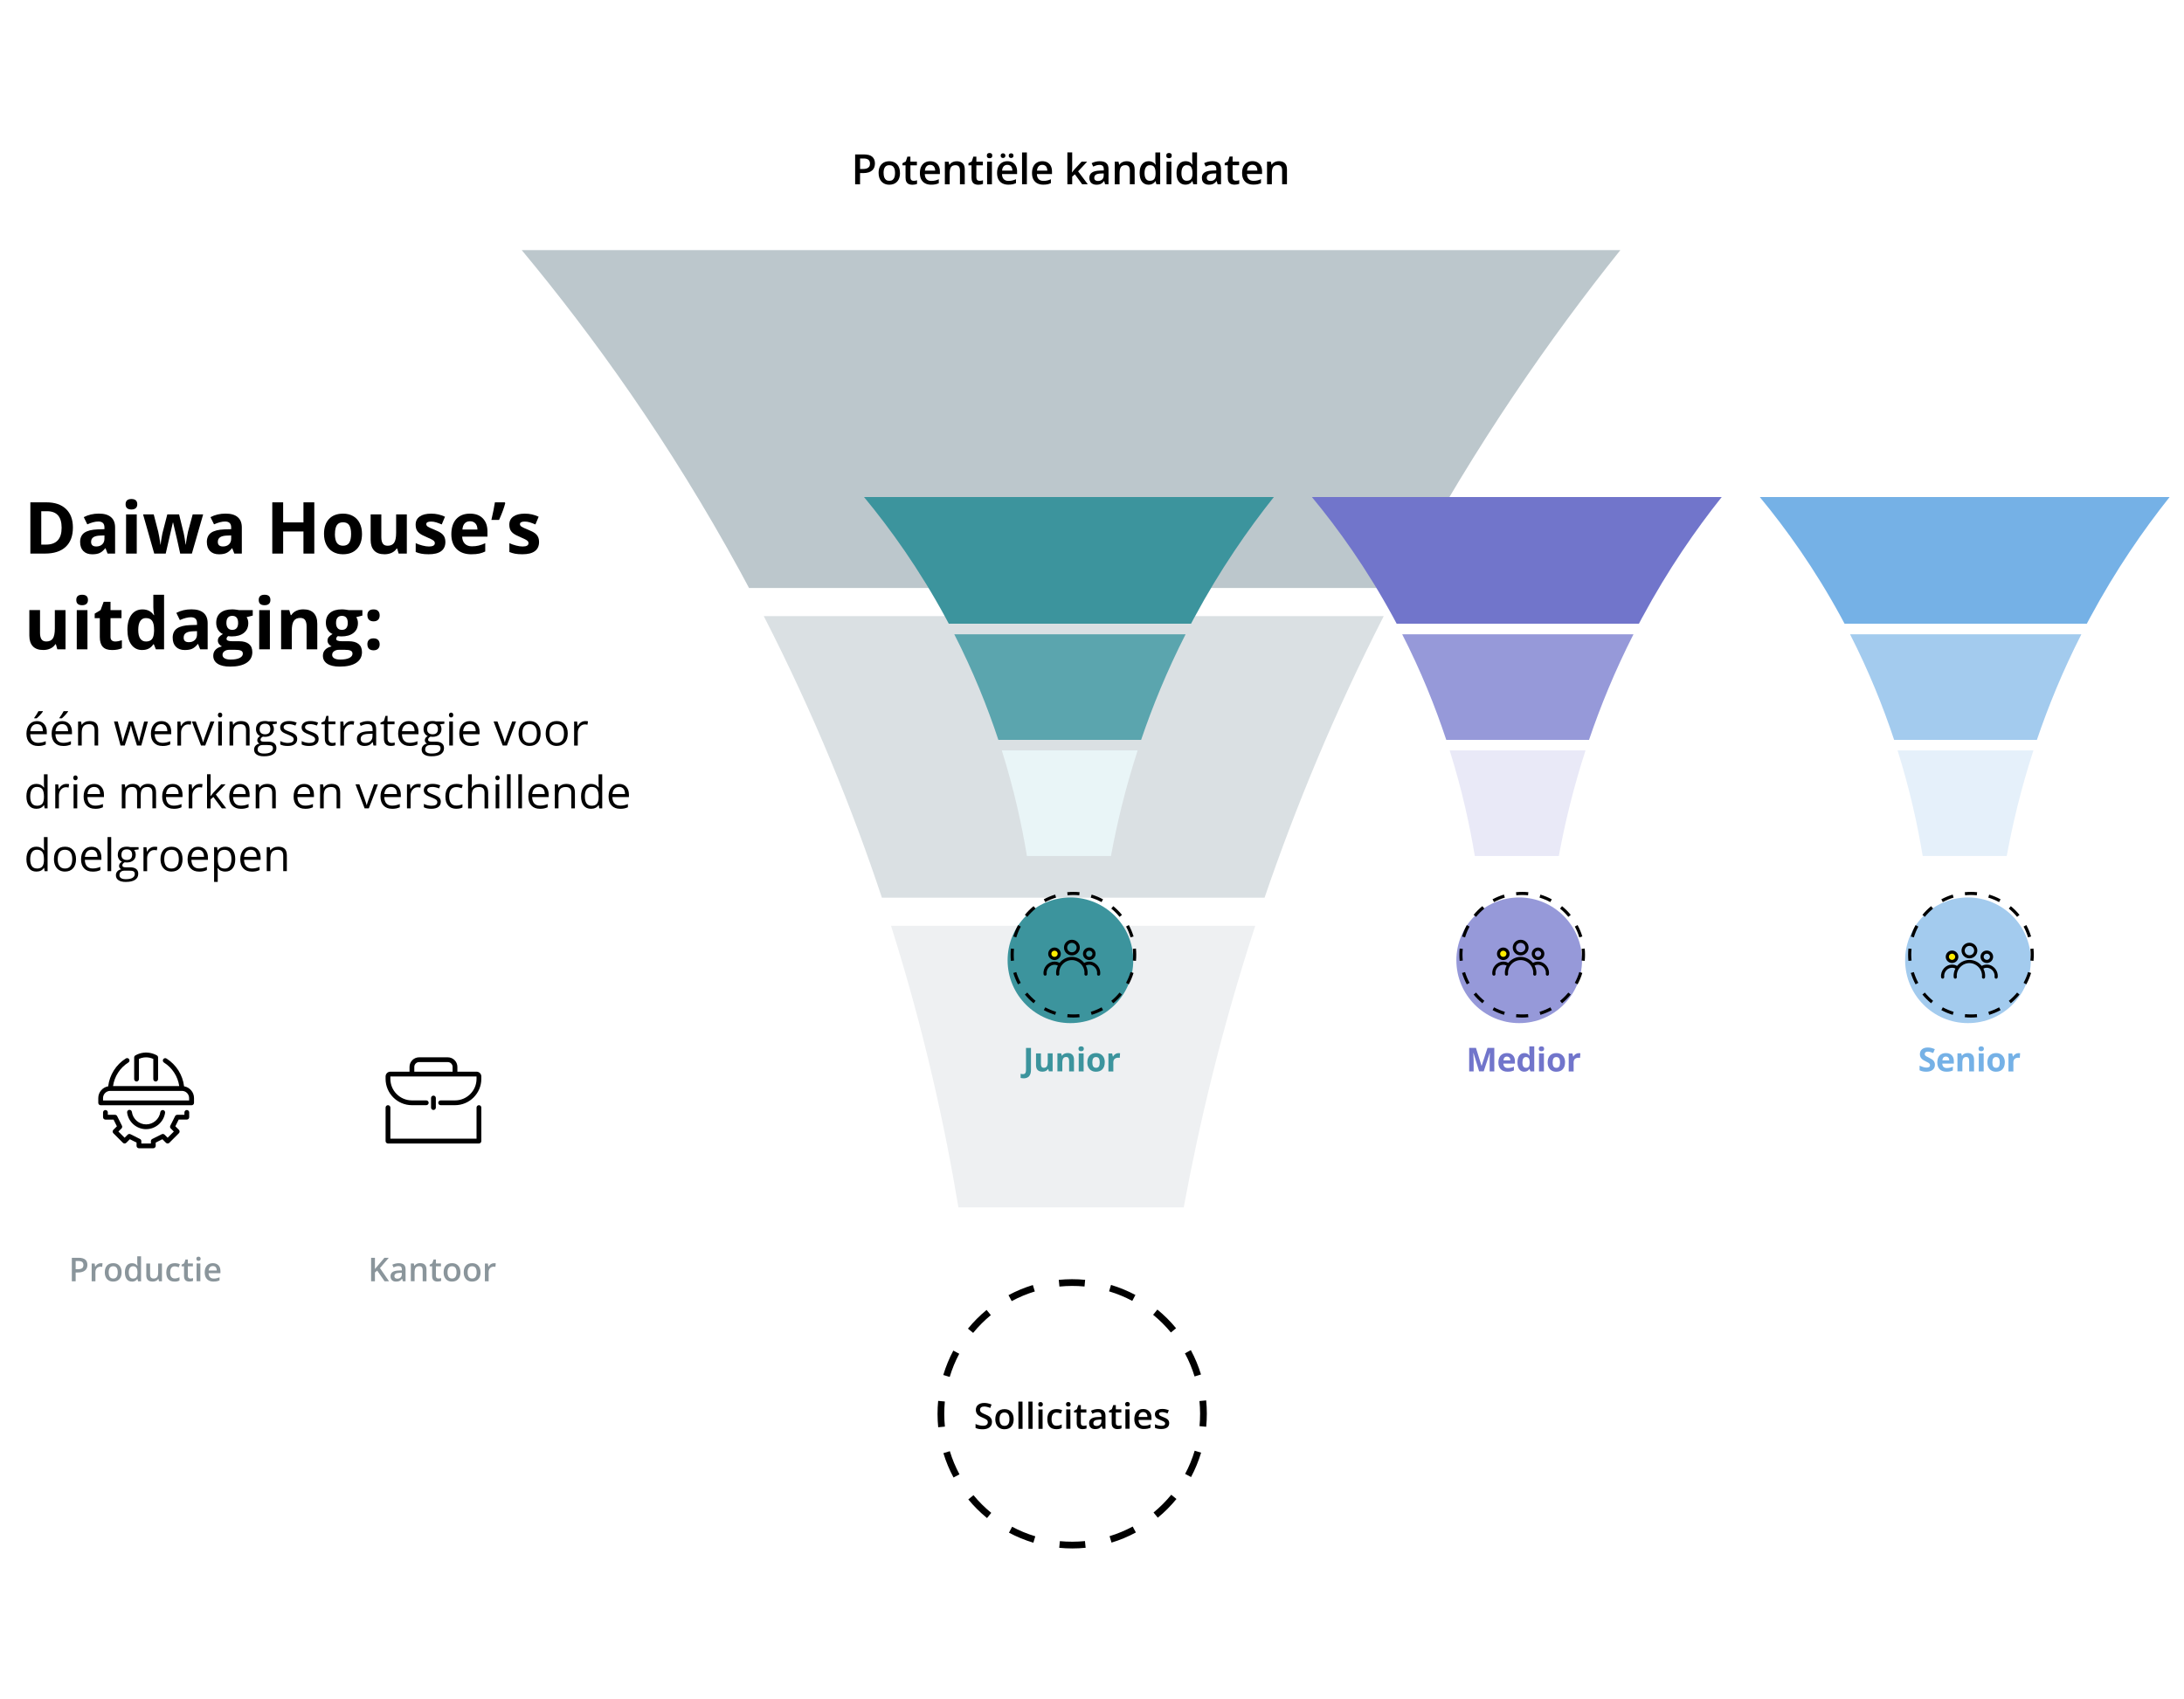 <?xml version="1.0" encoding="UTF-8"?>
<svg xmlns="http://www.w3.org/2000/svg" xmlns:xlink="http://www.w3.org/1999/xlink" id="Laag_1" data-name="Laag 1" viewBox="0 0 730 568">
  <defs>
    <style>
      .cls-1, .cls-2, .cls-3, .cls-4, .cls-5, .cls-6, .cls-7, .cls-8, .cls-9, .cls-10, .cls-11, .cls-12, .cls-13, .cls-14, .cls-15, .cls-16, .cls-17, .cls-18 {
        stroke-width: 0px;
      }

      .cls-2 {
        filter: url(#drop-shadow-2);
      }

      .cls-2, .cls-3 {
        fill: #fff;
      }

      .cls-3 {
        filter: url(#drop-shadow-1);
      }

      .cls-4 {
        fill: #75b1e6;
      }

      .cls-5 {
        fill: #5ba5ae;
      }

      .cls-6 {
        fill: #7175cb;
      }

      .cls-7 {
        fill: #3c949d;
      }

      .cls-8 {
        fill: #dae0e3;
      }

      .cls-9 {
        fill: #a3cbee;
      }

      .cls-10 {
        fill: #bcc7cc;
      }

      .cls-11 {
        fill: #8a959b;
      }

      .cls-12 {
        fill: #9699d9;
      }

      .cls-13 {
        fill: #ffec00;
      }

      .cls-14 {
        fill: #e5f0fa;
      }

      .cls-15 {
        fill: #eef0f2;
      }

      .cls-16 {
        fill: #e9f5f7;
      }

      .cls-17 {
        fill: #e9e9f7;
      }

      .cls-18 {
        fill-rule: evenodd;
      }
    </style>
    <filter id="drop-shadow-1">
      <feOffset dx="2" dy="2"></feOffset>
      <feGaussianBlur result="blur" stdDeviation="6"></feGaussianBlur>
      <feFlood flood-color="#7090b0" flood-opacity=".22"></feFlood>
      <feComposite in2="blur" operator="in"></feComposite>
      <feComposite in="SourceGraphic"></feComposite>
    </filter>
    <filter id="drop-shadow-2">
      <feOffset dx="2" dy="2"></feOffset>
      <feGaussianBlur result="blur-2" stdDeviation="6"></feGaussianBlur>
      <feFlood flood-color="#7090b0" flood-opacity=".22"></feFlood>
      <feComposite in2="blur-2" operator="in"></feComposite>
      <feComposite in="SourceGraphic"></feComposite>
    </filter>
  </defs>
  <path class="cls-15" d="m320.33,403.61h75.33c5.07-27.5,12.56-59.39,23.9-94.12h-121.73c11.09,35.09,18.04,67.07,22.52,94.12h-.02Z"></path>
  <path class="cls-10" d="m470.38,191c22.99-42.54,47.87-78.21,71.22-107.39H174.39c23.77,28.57,49.43,64.23,72.99,107.39,1.02,1.86,2,3.71,2.98,5.55h217.05c.98-1.85,1.96-3.71,2.96-5.55h.02Z"></path>
  <path class="cls-8" d="m294.78,300.08h127.9c10.17-29.76,23.14-61.44,39.83-94.12h-207.22c16.78,32.71,29.62,64.45,39.49,94.12Z"></path>
  <path class="cls-18" d="m403.18,476.94l-2.24-.21c.13-1.38.2-2.78.19-4.2s-.07-2.81-.21-4.19l2.24-.22c.14,1.45.22,2.92.22,4.41s-.07,2.96-.21,4.41Zm-1.75-17.48l-2.15.66c-.82-2.7-1.91-5.29-3.22-7.73l1.98-1.07c1.39,2.57,2.53,5.3,3.39,8.14Zm-8.32-15.47l-1.74,1.43c-1.78-2.16-3.77-4.14-5.94-5.92l1.42-1.74c2.28,1.87,4.38,3.95,6.25,6.23Zm-13.59-11.12l-1.06,1.99c-2.45-1.31-5.04-2.38-7.75-3.19l.65-2.15c2.85.86,5.58,1.99,8.16,3.36Zm-16.81-5.06l-.21,2.24c-1.38-.13-2.78-.2-4.2-.19s-2.81.07-4.19.21l-.22-2.24c1.45-.14,2.92-.22,4.41-.22s2.96.07,4.41.21Zm-17.48,1.75l.66,2.15c-2.7.82-5.29,1.91-7.73,3.22l-1.07-1.98c2.57-1.39,5.3-2.53,8.14-3.39Zm-15.47,8.32l1.43,1.74c-2.16,1.78-4.14,3.77-5.92,5.94l-1.74-1.42c1.87-2.28,3.95-4.38,6.23-6.25Zm-11.12,13.59l1.99,1.06c-1.31,2.45-2.38,5.04-3.19,7.75l-2.15-.65c.86-2.85,1.99-5.58,3.36-8.16Zm-5.06,16.81c-.14,1.45-.21,2.92-.21,4.41s.08,2.96.22,4.41l2.24-.22c-.14-1.38-.21-2.78-.21-4.19s.06-2.82.19-4.2l-2.24-.21Zm1.75,17.48l2.15-.66c.82,2.7,1.91,5.29,3.22,7.73l-1.98,1.07c-1.39-2.57-2.53-5.3-3.39-8.14Zm8.32,15.47l1.74-1.43c1.78,2.16,3.77,4.14,5.94,5.92l-1.42,1.74c-2.28-1.87-4.38-3.95-6.25-6.23Zm13.59,11.12l1.06-1.99c2.45,1.31,5.04,2.38,7.75,3.19l-.65,2.15c-2.85-.86-5.58-1.99-8.16-3.36Zm16.81,5.06l.21-2.24c1.38.13,2.78.2,4.2.19s2.81-.07,4.19-.21l.22,2.24c-1.45.14-2.92.22-4.41.22s-2.96-.07-4.41-.21Zm17.48-1.75l-.66-2.15c2.7-.82,5.29-1.91,7.73-3.22l1.07,1.98c-2.57,1.39-5.3,2.53-8.14,3.39Zm15.47-8.32l-1.43-1.74c2.16-1.78,4.14-3.77,5.92-5.94l1.74,1.42c-1.87,2.28-3.95,4.38-6.23,6.25Zm11.12-13.59l-1.99-1.06c1.31-2.45,2.38-5.04,3.19-7.75l2.15.65c-.86,2.85-1.99,5.58-3.36,8.16Z"></path>
  <path class="cls-1" d="m331.56,475.34c0,.76-.27,1.36-.82,1.79-.55.43-1.31.65-2.28.65s-1.76-.15-2.38-.45v-1.32c.39.18.8.33,1.24.43.44.11.85.16,1.23.16.55,0,.96-.11,1.22-.32.26-.21.4-.49.4-.85,0-.32-.12-.59-.36-.81s-.74-.48-1.5-.79c-.78-.31-1.33-.68-1.65-1.08-.32-.41-.48-.89-.48-1.46,0-.71.25-1.28.76-1.69s1.19-.62,2.04-.62,1.64.18,2.45.53l-.44,1.14c-.76-.32-1.44-.48-2.04-.48-.45,0-.8.1-1.03.3-.23.2-.35.46-.35.78,0,.22.05.41.14.57.09.16.25.3.46.44.22.14.6.33,1.16.55.63.26,1.09.5,1.38.73.29.23.51.48.65.77.14.28.21.62.21,1.01Zm7.26-.94c0,1.06-.27,1.89-.81,2.48-.54.59-1.3.89-2.27.89-.61,0-1.14-.13-1.61-.41-.47-.27-.82-.66-1.07-1.18-.25-.51-.38-1.1-.38-1.78,0-1.05.27-1.87.8-2.46.54-.59,1.3-.89,2.28-.89s1.68.3,2.23.9c.55.6.82,1.41.83,2.44Zm-4.72,0c0,1.5.56,2.24,1.66,2.24s1.64-.75,1.64-2.25-.56-2.22-1.66-2.22c-.58,0-1,.19-1.26.58-.26.38-.39.93-.38,1.65Zm7.69,3.24h-1.38s-.02-9.11-.02-9.11h1.38s.02,9.11.02,9.11Zm3.35,0h-1.38s-.02-9.11-.02-9.11h1.38s.02,9.11.02,9.11Zm3.35,0h-1.38s-.01-6.48-.01-6.48h1.38s.01,6.48.01,6.48Zm-1.47-8.19c0-.25.07-.44.2-.57.14-.13.33-.2.58-.2s.43.07.56.2c.14.13.21.32.21.57s-.07.42-.2.56c-.13.13-.32.2-.56.2s-.44-.07-.58-.2c-.13-.14-.2-.32-.2-.56Zm6.06,8.3c-.98,0-1.73-.28-2.24-.85-.51-.57-.76-1.4-.77-2.47s.26-1.93.79-2.52c.53-.59,1.31-.88,2.31-.88.68,0,1.3.12,1.85.38l-.41,1.11c-.58-.23-1.06-.34-1.44-.34-1.12,0-1.68.75-1.68,2.24,0,.73.14,1.27.42,1.64.28.36.69.54,1.23.54.61,0,1.19-.16,1.74-.46v1.2c-.24.14-.51.25-.79.31-.28.06-.61.1-1.01.1Zm4.7-.13h-1.38s-.01-6.48-.01-6.48h1.38s.01,6.48.01,6.48Zm-1.47-8.19c0-.25.07-.44.2-.57.14-.13.33-.2.58-.2s.43.07.56.2c.14.13.21.32.21.57s-.07.42-.2.56c-.13.13-.32.2-.56.2s-.44-.07-.58-.2c-.13-.14-.2-.32-.2-.56Zm5.86,7.19c.34,0,.67-.05,1.01-.16v1.04c-.15.07-.35.12-.59.17-.24.05-.49.07-.74.07-1.31,0-1.96-.68-1.96-2.06v-3.49s-.89,0-.89,0v-.61s.95-.51.95-.51l.47-1.37h.85s0,1.44,0,1.44h1.85s0,1.04,0,1.04h-1.85s0,3.47,0,3.47c0,.33.08.58.25.74.17.16.39.23.66.23Zm6.37.98l-.28-.9h-.05c-.31.39-.63.67-.94.81-.32.14-.72.21-1.22.21-.64,0-1.14-.17-1.49-.51-.36-.34-.53-.83-.54-1.46,0-.67.25-1.17.74-1.51.5-.34,1.25-.53,2.27-.56l1.12-.04v-.35c0-.41-.1-.72-.3-.92-.19-.21-.49-.31-.9-.31-.33,0-.65.05-.95.15-.3.1-.6.21-.88.35l-.45-.98c.35-.18.74-.32,1.15-.42.42-.1.81-.15,1.18-.15.82,0,1.45.18,1.86.54.42.36.63.92.64,1.69v4.36s-.98,0-.98,0Zm-2.05-.93c.5,0,.9-.14,1.2-.42.3-.28.46-.67.45-1.18v-.56s-.83.04-.83.04c-.65.03-1.12.14-1.42.33-.29.19-.44.49-.44.88,0,.29.09.51.26.67.17.16.43.23.77.23Zm7.37-.07c.34,0,.67-.05,1.01-.16v1.04c-.15.07-.35.12-.59.17-.24.05-.49.07-.74.07-1.3,0-1.96-.68-1.96-2.06v-3.49s-.89,0-.89,0v-.61s.95-.51.95-.51l.47-1.37h.85s0,1.44,0,1.44h1.84s0,1.04,0,1.04h-1.84s0,3.47,0,3.47c0,.33.08.58.25.74.17.16.39.23.66.23Zm3.69.99h-1.38s-.01-6.48-.01-6.48h1.38s.01,6.48.01,6.48Zm-1.47-8.19c0-.25.07-.44.2-.57.14-.13.33-.2.58-.2s.43.07.56.2c.14.13.21.32.21.57s-.07.42-.2.56c-.13.13-.32.2-.56.2s-.44-.07-.58-.2c-.13-.14-.2-.32-.2-.56Zm6.28,8.3c-1.01,0-1.8-.29-2.37-.87-.57-.59-.85-1.4-.85-2.43s.26-1.89.79-2.5c.53-.61,1.25-.91,2.17-.91.86,0,1.53.26,2.03.78.5.52.75,1.23.75,2.14v.74s-4.32,0-4.32,0c.02.63.19,1.11.51,1.45.32.34.77.5,1.35.5.38,0,.74-.04,1.07-.11.33-.07.69-.2,1.07-.37v1.12c-.33.16-.67.27-1.02.34-.34.07-.74.1-1.18.1Zm-.26-5.67c-.44,0-.79.14-1.05.42-.26.28-.42.68-.47,1.21h2.94c0-.54-.14-.94-.39-1.22-.25-.28-.59-.41-1.03-.41Zm8.7,3.69c0,.63-.23,1.12-.69,1.46-.46.34-1.12.51-1.98.51s-1.56-.13-2.08-.39v-1.19c.76.35,1.47.52,2.13.52.85,0,1.27-.26,1.27-.77,0-.16-.05-.3-.14-.41-.09-.11-.25-.22-.46-.34-.22-.12-.51-.25-.9-.4-.75-.29-1.25-.58-1.52-.86-.26-.29-.39-.66-.4-1.12,0-.55.22-.98.67-1.29.45-.31,1.06-.47,1.83-.47s1.48.15,2.16.46l-.44,1.04c-.7-.29-1.29-.43-1.76-.43-.73,0-1.09.21-1.09.62,0,.2.09.37.28.51.19.14.61.33,1.24.58.54.21.92.39,1.17.57.24.17.42.37.54.6.12.22.18.49.18.8Z"></path>
  <path class="cls-1" d="m288.74,51.62c1.29,0,2.23.26,2.82.79.59.53.89,1.27.89,2.22,0,.43-.07.85-.2,1.24-.13.39-.35.73-.66,1.03-.31.3-.71.53-1.21.7-.5.17-1.11.26-1.84.26h-1.07v3.75h-1.64v-9.99h2.91Zm-.11,1.36h-1.15v3.52h.9c.51,0,.95-.06,1.31-.18.36-.12.63-.32.82-.58.19-.26.28-.61.28-1.05,0-.58-.18-1.01-.53-1.29-.35-.28-.89-.42-1.63-.42Zm12.2,4.83c0,.63-.08,1.19-.25,1.67-.16.49-.4.9-.72,1.24-.31.33-.69.59-1.14.77-.44.17-.94.26-1.5.26-.52,0-1-.09-1.43-.26-.43-.18-.81-.43-1.13-.77-.31-.34-.56-.75-.73-1.24-.17-.49-.26-1.05-.26-1.67,0-.83.14-1.54.43-2.12.29-.58.71-1.03,1.24-1.33.54-.31,1.18-.46,1.92-.46.7,0,1.31.15,1.85.46.53.31.95.75,1.25,1.33.3.58.45,1.29.45,2.12Zm-5.49,0c0,.55.07,1.02.2,1.42.14.39.35.69.63.9.28.21.65.31,1.09.31s.81-.1,1.09-.31c.28-.21.49-.51.62-.9.13-.39.2-.86.2-1.42s-.07-1.02-.2-1.4c-.13-.39-.34-.68-.62-.88-.28-.21-.65-.31-1.1-.31-.67,0-1.15.22-1.46.67-.31.45-.46,1.09-.46,1.92Zm10,2.64c.21,0,.42-.02.62-.05.21-.04.39-.09.56-.14v1.22c-.18.08-.41.14-.69.2-.28.05-.58.08-.88.08-.43,0-.81-.07-1.16-.21-.34-.15-.61-.39-.81-.75-.2-.35-.3-.84-.3-1.46v-4.07h-1.03v-.72l1.11-.57.53-1.62h1.01v1.68h2.17v1.22h-2.17v4.05c0,.38.1.67.29.85.19.19.44.28.76.28Zm5.58-6.55c.68,0,1.25.14,1.74.42.48.28.85.67,1.11,1.18.26.51.39,1.12.39,1.83v.86h-5.05c.02.73.21,1.3.59,1.7.38.4.91.59,1.59.59.48,0,.92-.05,1.3-.14.39-.1.79-.23,1.2-.42v1.31c-.38.18-.76.31-1.16.39-.39.08-.86.12-1.41.12-.74,0-1.4-.14-1.96-.43-.56-.29-1-.72-1.32-1.3-.32-.57-.47-1.29-.47-2.14s.14-1.57.43-2.16.69-1.04,1.21-1.35c.52-.31,1.12-.46,1.82-.46Zm0,1.21c-.51,0-.92.16-1.23.49-.31.33-.49.81-.55,1.44h3.44c0-.38-.07-.71-.19-1-.12-.29-.3-.52-.55-.68-.24-.16-.55-.25-.93-.25Zm8.84-1.21c.85,0,1.52.22,1.99.66.48.44.72,1.14.72,2.11v4.94h-1.61v-4.63c0-.59-.12-1.03-.36-1.32-.24-.3-.62-.44-1.12-.44-.73,0-1.24.23-1.53.68-.28.45-.42,1.11-.42,1.96v3.76h-1.61v-7.57h1.25l.23,1.03h.09c.16-.26.37-.48.61-.65.25-.17.52-.3.82-.39.31-.09.62-.13.95-.13Zm7.62,6.55c.21,0,.42-.02.62-.05.21-.04.39-.09.56-.14v1.22c-.18.08-.41.14-.69.2-.28.05-.58.08-.88.08-.43,0-.81-.07-1.15-.21-.34-.15-.61-.39-.81-.75-.2-.35-.3-.84-.3-1.46v-4.07h-1.03v-.72l1.11-.57.53-1.62h1.01v1.68h2.17v1.22h-2.17v4.05c0,.38.1.67.29.85.19.19.44.28.76.28Zm4.17-6.41v7.57h-1.61v-7.57h1.61Zm-.79-2.9c.25,0,.46.07.64.2.18.13.27.36.27.68s-.09.55-.27.68c-.18.13-.39.2-.64.2s-.47-.07-.65-.2c-.17-.14-.26-.36-.26-.68s.09-.55.26-.68c.18-.13.39-.2.65-.2Zm5.96,2.75c.68,0,1.25.14,1.74.42.48.28.85.67,1.11,1.18.26.51.39,1.12.39,1.83v.86h-5.05c.02.73.21,1.3.59,1.7.38.4.91.59,1.59.59.48,0,.92-.05,1.3-.14.39-.1.79-.23,1.2-.42v1.31c-.38.18-.76.31-1.16.39-.39.08-.86.12-1.41.12-.74,0-1.4-.14-1.96-.43-.56-.29-1-.72-1.32-1.3-.31-.57-.47-1.29-.47-2.14s.14-1.57.43-2.16.69-1.04,1.21-1.35c.52-.31,1.13-.46,1.82-.46Zm0,1.21c-.51,0-.92.16-1.23.49-.31.33-.49.81-.55,1.44h3.45c0-.38-.07-.71-.19-1-.12-.29-.3-.52-.55-.68-.24-.16-.55-.25-.93-.25Zm-2.24-3.07c0-.27.07-.47.22-.59.15-.13.34-.19.55-.19s.41.06.56.19c.16.12.24.32.24.59s-.08.46-.24.59c-.15.13-.34.2-.56.2s-.4-.07-.55-.2c-.15-.13-.22-.33-.22-.59Zm2.69,0c0-.27.08-.47.23-.59.15-.13.34-.19.56-.19s.4.06.56.19c.16.12.24.32.24.59s-.08.46-.24.59c-.15.13-.34.2-.56.2s-.41-.07-.56-.2c-.15-.13-.23-.33-.23-.59Zm6.06,9.57h-1.61v-10.64h1.61v10.64Zm5.16-7.71c.67,0,1.25.14,1.74.42.48.28.85.67,1.11,1.18.26.51.39,1.12.39,1.83v.86h-5.05c.02.73.21,1.3.59,1.7.38.4.91.59,1.59.59.48,0,.92-.05,1.3-.14.39-.1.79-.23,1.2-.42v1.31c-.38.18-.76.31-1.15.39-.39.08-.86.12-1.41.12-.74,0-1.4-.14-1.96-.43-.56-.29-1-.72-1.32-1.3-.32-.57-.47-1.29-.47-2.14s.14-1.57.43-2.16c.29-.59.69-1.04,1.21-1.35.52-.31,1.13-.46,1.82-.46Zm0,1.21c-.51,0-.92.16-1.23.49-.31.33-.49.81-.55,1.44h3.45c0-.38-.07-.71-.19-1-.12-.29-.3-.52-.55-.68-.24-.16-.55-.25-.93-.25Zm9.99-4.14v5.14c0,.23,0,.49-.03.77-.02.27-.04.53-.05.77h.03c.12-.16.26-.35.42-.56.17-.21.33-.4.48-.56l2.31-2.49h1.85l-3.03,3.25,3.23,4.31h-1.89l-2.42-3.32-.9.77v2.55h-1.61v-10.64h1.61Zm9.23,2.93c.96,0,1.68.21,2.17.64.49.42.74,1.08.74,1.98v5.09h-1.14l-.31-1.07h-.05c-.21.27-.44.5-.66.68s-.49.31-.79.4c-.3.09-.66.14-1.09.14-.45,0-.86-.08-1.21-.25-.36-.17-.64-.42-.84-.77s-.31-.77-.31-1.3c0-.78.29-1.36.87-1.76.58-.39,1.46-.61,2.64-.65l1.31-.05v-.4c0-.52-.12-.9-.37-1.12-.24-.22-.58-.33-1.03-.33-.38,0-.74.05-1.1.16-.36.11-.7.24-1.04.4l-.52-1.13c.37-.2.79-.36,1.26-.48.47-.12.97-.18,1.48-.18Zm1.31,4.09l-.98.03c-.8.03-1.36.16-1.69.41-.32.25-.49.58-.49,1.01,0,.37.11.65.34.82.22.17.52.25.88.25.56,0,1.02-.16,1.38-.47.37-.32.55-.79.55-1.4v-.66Zm7.63-4.09c.85,0,1.51.22,1.99.66.48.44.72,1.14.72,2.11v4.94h-1.61v-4.63c0-.59-.12-1.03-.36-1.32-.24-.3-.61-.44-1.12-.44-.73,0-1.24.23-1.53.68-.28.45-.42,1.11-.42,1.96v3.76h-1.61v-7.57h1.25l.23,1.03h.09c.16-.26.37-.48.61-.65.25-.17.52-.3.82-.39.31-.09.62-.13.95-.13Zm7.35,7.85c-.9,0-1.63-.33-2.17-.98-.54-.66-.81-1.63-.81-2.92s.28-2.28.83-2.95c.56-.67,1.29-1,2.19-1,.38,0,.72.05,1.01.16.29.1.53.24.74.41.21.17.39.37.53.58h.08c-.02-.14-.05-.34-.08-.61-.03-.27-.04-.52-.04-.75v-2.72h1.61v10.64h-1.26l-.29-1.03h-.07c-.14.22-.31.42-.52.59-.21.17-.45.31-.74.42-.28.1-.62.16-1,.16Zm.45-1.31c.69,0,1.17-.2,1.46-.59.28-.4.43-.99.44-1.78v-.21c0-.85-.14-1.5-.41-1.95-.27-.46-.77-.68-1.5-.68-.58,0-1.02.23-1.33.7-.3.46-.45,1.11-.45,1.95s.15,1.47.45,1.91c.31.44.75.66,1.34.66Zm7.18-6.4v7.57h-1.61v-7.57h1.61Zm-.79-2.9c.25,0,.46.07.64.2.18.13.27.36.27.68s-.09.55-.27.68c-.18.13-.39.2-.64.2s-.47-.07-.65-.2c-.17-.14-.26-.36-.26-.68s.09-.55.26-.68c.18-.13.39-.2.65-.2Zm5.49,10.6c-.9,0-1.63-.33-2.17-.98-.54-.66-.81-1.63-.81-2.92s.27-2.28.83-2.95c.56-.67,1.29-1,2.19-1,.38,0,.72.05,1.01.16.29.1.53.24.74.41.21.17.39.37.53.58h.07c-.02-.14-.05-.34-.08-.61-.03-.27-.04-.52-.04-.75v-2.72h1.61v10.64h-1.26l-.29-1.03h-.07c-.14.22-.31.42-.52.59-.21.17-.45.31-.74.42-.28.1-.62.16-1,.16Zm.45-1.31c.69,0,1.17-.2,1.46-.59.28-.4.43-.99.44-1.78v-.21c0-.85-.14-1.5-.41-1.95-.27-.46-.77-.68-1.5-.68-.58,0-1.02.23-1.33.7-.3.46-.45,1.11-.45,1.95s.15,1.47.45,1.91c.31.44.75.66,1.34.66Zm8.54-6.54c.96,0,1.68.21,2.17.64.49.42.74,1.08.74,1.98v5.09h-1.14l-.31-1.07h-.05c-.21.27-.43.5-.66.68-.23.18-.49.31-.79.4-.3.09-.66.14-1.09.14-.45,0-.85-.08-1.21-.25-.36-.17-.64-.42-.84-.77-.21-.34-.31-.77-.31-1.3,0-.78.29-1.36.87-1.76.58-.39,1.46-.61,2.64-.65l1.31-.05v-.4c0-.52-.12-.9-.37-1.12-.24-.22-.58-.33-1.03-.33-.38,0-.74.05-1.1.16-.36.11-.7.24-1.04.4l-.52-1.13c.37-.2.79-.36,1.26-.48.47-.12.97-.18,1.48-.18Zm1.31,4.09l-.98.03c-.8.03-1.37.16-1.69.41-.32.25-.49.58-.49,1.01,0,.37.11.65.34.82.22.17.52.25.88.25.56,0,1.02-.16,1.38-.47.37-.32.55-.79.55-1.4v-.66Zm6.5,2.45c.21,0,.42-.02.62-.05.21-.04.39-.09.56-.14v1.22c-.18.08-.41.14-.69.2-.28.05-.58.08-.88.08-.43,0-.81-.07-1.15-.21-.34-.15-.61-.39-.81-.75-.2-.35-.3-.84-.3-1.46v-4.07h-1.03v-.72l1.11-.57.53-1.62h1.01v1.68h2.17v1.22h-2.17v4.05c0,.38.1.67.29.85.19.19.44.28.76.28Zm5.58-6.55c.67,0,1.25.14,1.74.42.48.28.85.67,1.11,1.18.26.51.39,1.12.39,1.83v.86h-5.05c.02.73.21,1.3.59,1.7.38.4.91.59,1.59.59.48,0,.92-.05,1.3-.14.39-.1.79-.23,1.2-.42v1.31c-.38.18-.76.31-1.15.39-.39.08-.86.12-1.41.12-.74,0-1.4-.14-1.96-.43-.56-.29-1-.72-1.32-1.3-.31-.57-.47-1.29-.47-2.14s.14-1.57.43-2.16.69-1.04,1.21-1.35c.52-.31,1.13-.46,1.82-.46Zm0,1.21c-.51,0-.92.16-1.23.49-.31.33-.49.81-.55,1.44h3.45c0-.38-.07-.71-.19-1-.12-.29-.3-.52-.55-.68-.24-.16-.55-.25-.93-.25Zm8.84-1.21c.85,0,1.51.22,1.99.66.48.44.72,1.14.72,2.11v4.94h-1.61v-4.63c0-.59-.12-1.03-.36-1.32-.24-.3-.61-.44-1.12-.44-.73,0-1.24.23-1.53.68-.28.45-.42,1.11-.42,1.96v3.76h-1.61v-7.57h1.25l.23,1.03h.09c.16-.26.37-.48.61-.65.25-.17.52-.3.82-.39.31-.09.62-.13.95-.13Z"></path>
  <path class="cls-7" d="m342.12,360.45c-.38,0-.7-.04-.98-.12v-1.38c.29.07.55.11.78.11.37,0,.63-.11.78-.34.16-.23.24-.58.24-1.06v-7.36h1.66v7.35c0,.92-.21,1.62-.63,2.1-.42.48-1.04.72-1.86.72Zm8.47-2.31l-.22-.77h-.09c-.18.28-.42.5-.75.65-.32.15-.69.22-1.1.22-.71,0-1.24-.19-1.6-.56-.36-.38-.54-.92-.54-1.63v-3.92h1.64v3.51c0,.43.08.76.23.98.15.22.4.32.74.32.46,0,.79-.15.99-.46.2-.31.31-.82.31-1.53v-2.83h1.64v6.01h-1.26Zm8.4,0h-1.64v-3.51c0-.43-.08-.76-.23-.97-.15-.22-.4-.33-.74-.33-.46,0-.79.15-.99.46-.2.3-.31.81-.31,1.52v2.82h-1.64v-6.01h1.25l.22.77h.09c.18-.29.43-.51.75-.65.32-.15.69-.23,1.1-.23.7,0,1.23.19,1.59.57.36.38.54.92.54,1.63v3.92Zm1.5-7.56c0-.53.3-.8.89-.8s.89.27.89.8c0,.25-.08.45-.23.6-.15.14-.37.21-.67.21-.59,0-.89-.27-.89-.81Zm1.71,7.56h-1.64v-6.01h1.64v6.01Zm2.91-3.01c0,.59.1,1.04.29,1.35.2.3.52.46.96.46s.75-.15.94-.45c.19-.3.29-.75.29-1.35s-.1-1.04-.29-1.34c-.19-.3-.51-.45-.95-.45s-.75.15-.95.45c-.19.29-.29.74-.29,1.34Zm4.15,0c0,.98-.26,1.74-.77,2.29-.52.55-1.23.83-2.15.83-.58,0-1.08-.12-1.53-.38-.44-.25-.78-.62-1.02-1.09-.24-.47-.35-1.02-.35-1.65,0-.98.26-1.74.77-2.29.51-.54,1.23-.82,2.16-.82.58,0,1.09.13,1.53.38.44.25.78.61,1.02,1.08.24.47.35,1.02.35,1.65Zm4.58-3.1c.22,0,.41.02.55.05l-.12,1.54c-.13-.04-.29-.05-.48-.05-.52,0-.93.13-1.22.4-.29.27-.44.64-.44,1.13v3.06h-1.64v-6.01h1.24l.24,1.01h.08c.19-.34.44-.61.75-.81.32-.21.66-.31,1.04-.31Z"></path>
  <path class="cls-6" d="m494.4,358.14l-1.89-6.16h-.05c.07,1.25.1,2.09.1,2.51v3.65h-1.49v-7.85h2.27l1.86,6h.03l1.97-6h2.27v7.85h-1.55v-3.72c0-.18,0-.38,0-.61,0-.23.03-.84.08-1.83h-.05l-2.02,6.15h-1.52Zm9.29-4.95c-.35,0-.62.11-.82.33-.2.22-.31.53-.34.93h2.3c0-.4-.11-.72-.32-.93-.2-.22-.48-.33-.83-.33Zm.23,5.06c-.97,0-1.72-.27-2.27-.8-.54-.53-.82-1.29-.82-2.27s.25-1.78.75-2.33c.51-.55,1.2-.83,2.09-.83s1.51.24,1.98.72c.47.48.71,1.15.71,2v.8h-3.87c.02.46.16.83.41,1.09.26.26.62.39,1.08.39.36,0,.7-.04,1.03-.11.32-.07.66-.19,1.01-.36v1.27c-.29.14-.59.25-.92.32-.33.07-.72.11-1.19.11Zm5.56,0c-.71,0-1.26-.27-1.67-.82-.4-.55-.6-1.31-.6-2.28s.2-1.75.61-2.3c.41-.55.98-.83,1.7-.83s1.33.29,1.73.88h.05c-.08-.45-.12-.85-.12-1.2v-1.92h1.64v8.36h-1.26l-.32-.78h-.07c-.37.59-.94.89-1.7.89Zm.57-1.3c.42,0,.73-.12.92-.37.2-.24.3-.66.32-1.24v-.18c0-.64-.1-1.11-.3-1.39-.2-.28-.52-.42-.97-.42-.37,0-.65.16-.85.47-.2.31-.3.76-.3,1.35s.1,1.04.31,1.33c.2.29.5.44.88.44Zm4.29-6.36c0-.53.3-.8.89-.8s.89.27.89.8c0,.25-.07.45-.23.6-.15.14-.37.21-.67.21-.59,0-.89-.27-.89-.81Zm1.71,7.56h-1.64v-6.01h1.64v6.01Zm2.91-3.01c0,.59.1,1.04.29,1.35.2.3.51.46.96.46s.75-.15.94-.45c.19-.3.29-.75.29-1.35s-.1-1.04-.29-1.34c-.19-.3-.51-.45-.95-.45s-.75.15-.94.45c-.19.29-.29.74-.29,1.34Zm4.15,0c0,.98-.26,1.74-.77,2.29-.51.55-1.23.83-2.15.83-.58,0-1.09-.12-1.53-.38-.44-.25-.78-.62-1.01-1.09-.24-.47-.35-1.02-.35-1.65,0-.98.26-1.74.77-2.29.51-.54,1.23-.82,2.16-.82.58,0,1.09.13,1.53.38.44.25.78.61,1.01,1.08.24.47.35,1.02.35,1.65Zm4.58-3.1c.22,0,.41.02.55.05l-.12,1.54c-.13-.04-.29-.05-.48-.05-.52,0-.93.13-1.23.4-.29.27-.43.64-.43,1.13v3.06h-1.64v-6.01h1.24l.24,1.01h.08c.19-.34.44-.61.75-.81.32-.21.66-.31,1.04-.31Z"></path>
  <path class="cls-4" d="m646.74,355.96c0,.71-.26,1.27-.77,1.68-.51.41-1.22.61-2.13.61-.84,0-1.58-.16-2.22-.47v-1.55c.53.24.98.4,1.34.5.37.1.7.14,1.01.14.37,0,.64-.07.84-.21.2-.14.3-.35.3-.62,0-.15-.04-.29-.13-.41-.09-.12-.21-.24-.38-.35-.16-.11-.5-.29-1.01-.53-.48-.23-.84-.44-1.08-.65-.24-.21-.43-.45-.58-.73-.14-.28-.21-.6-.21-.97,0-.69.24-1.24.7-1.64.47-.4,1.12-.6,1.95-.6.41,0,.8.05,1.17.14.37.1.76.23,1.17.41l-.54,1.29c-.42-.17-.77-.29-1.04-.36-.27-.07-.54-.1-.81-.1-.32,0-.56.07-.73.22-.17.15-.25.34-.25.57,0,.15.03.28.1.39.07.11.17.21.32.32.15.1.5.28,1.06.55.73.35,1.24.7,1.51,1.06.27.35.41.78.41,1.29Zm3.66-2.77c-.35,0-.62.11-.82.33-.2.22-.31.53-.34.93h2.3c0-.4-.11-.72-.32-.93-.2-.22-.48-.33-.83-.33Zm.23,5.06c-.97,0-1.72-.27-2.27-.8-.54-.53-.82-1.29-.82-2.27s.25-1.78.75-2.33c.51-.55,1.2-.83,2.09-.83s1.51.24,1.98.72c.47.48.71,1.15.71,2v.8h-3.87c.02.46.16.83.41,1.09.26.26.62.39,1.09.39.36,0,.7-.04,1.03-.11.32-.07.66-.19,1.01-.36v1.27c-.29.14-.59.25-.92.32-.33.07-.72.11-1.19.11Zm9.2-.11h-1.64v-3.51c0-.43-.08-.76-.23-.97-.15-.22-.4-.33-.74-.33-.46,0-.79.15-.99.46-.2.3-.31.81-.31,1.52v2.82h-1.64v-6.01h1.25l.22.77h.09c.18-.29.43-.51.75-.65.32-.15.69-.23,1.1-.23.7,0,1.23.19,1.59.57.36.38.54.92.54,1.63v3.92Zm1.5-7.56c0-.53.3-.8.89-.8s.89.27.89.8c0,.25-.07.45-.23.6-.15.14-.37.21-.67.21-.59,0-.89-.27-.89-.81Zm1.71,7.56h-1.64v-6.01h1.64v6.01Zm2.91-3.01c0,.59.1,1.04.29,1.35.2.3.52.46.96.46s.75-.15.94-.45c.19-.3.29-.75.29-1.35s-.1-1.04-.29-1.34c-.19-.3-.51-.45-.95-.45s-.75.15-.95.45c-.19.29-.29.74-.29,1.34Zm4.15,0c0,.98-.26,1.74-.77,2.29-.51.55-1.23.83-2.15.83-.58,0-1.08-.12-1.53-.38-.44-.25-.78-.62-1.02-1.09-.24-.47-.35-1.02-.35-1.65,0-.98.26-1.74.77-2.29.51-.54,1.23-.82,2.16-.82.58,0,1.09.13,1.53.38.44.25.78.61,1.01,1.08.24.47.36,1.02.36,1.65Zm4.58-3.1c.22,0,.41.02.55.05l-.12,1.54c-.13-.04-.29-.05-.48-.05-.52,0-.93.13-1.22.4-.29.27-.44.64-.44,1.13v3.06h-1.64v-6.01h1.24l.24,1.01h.08c.19-.34.44-.61.75-.81.32-.21.66-.31,1.04-.31Z"></path>
  <path class="cls-17" d="m492.94,286.14h28.1c1.89-10.31,4.69-22.27,8.92-35.29h-45.41c4.14,13.16,6.73,25.15,8.4,35.29h0Z"></path>
  <path class="cls-6" d="m548.92,206.41c8.58-15.95,17.86-29.33,26.57-40.27h-137c8.87,10.72,18.44,24.08,27.23,40.27.38.7.74,1.39,1.11,2.08h80.98c.37-.69.73-1.39,1.1-2.08h0Z"></path>
  <path class="cls-12" d="m483.41,247.32h47.72c3.79-11.16,8.63-23.04,14.86-35.29h-77.31c6.26,12.27,11.05,24.17,14.73,35.29Z"></path>
  <path class="cls-16" d="m343.24,286.14h28.1c1.89-10.31,4.69-22.27,8.92-35.29h-45.41c4.14,13.16,6.73,25.15,8.4,35.29h0Z"></path>
  <path class="cls-7" d="m399.22,206.41c8.58-15.95,17.86-29.33,26.57-40.27h-137c8.87,10.72,18.44,24.08,27.23,40.27.38.7.74,1.39,1.11,2.08h80.98c.36-.69.73-1.39,1.1-2.08h0Z"></path>
  <path class="cls-5" d="m333.7,247.32h47.72c3.79-11.16,8.63-23.04,14.86-35.29h-77.31c6.26,12.27,11.05,24.17,14.73,35.29Z"></path>
  <path class="cls-14" d="m642.65,286.14h28.1c1.89-10.31,4.69-22.27,8.92-35.29h-45.41c4.14,13.16,6.73,25.15,8.4,35.29h0Z"></path>
  <path class="cls-4" d="m698.63,206.41c8.58-15.95,17.86-29.33,26.57-40.27h-137c8.87,10.72,18.44,24.08,27.23,40.27.38.7.74,1.39,1.11,2.08h80.98c.36-.69.73-1.39,1.1-2.08h0Z"></path>
  <path class="cls-9" d="m633.11,247.32h47.72c3.79-11.16,8.63-23.04,14.86-35.29h-77.31c6.26,12.27,11.05,24.17,14.73,35.29Z"></path>
  <circle class="cls-7" cx="357.79" cy="321.01" r="21"></circle>
  <path class="cls-18" d="m379.69,321.2l-1.04-.1c.06-.64.09-1.3.09-1.96s-.03-1.31-.09-1.96l1.04-.1c.07.68.1,1.36.1,2.06s-.03,1.38-.1,2.06Zm-.8-8.16l-1,.3c-.38-1.26-.89-2.47-1.5-3.61l.93-.5c.64,1.2,1.17,2.48,1.58,3.8Zm-3.87-7.22l-.81.67c-.83-1.01-1.76-1.94-2.77-2.77l.67-.81c1.06.87,2.04,1.85,2.91,2.91Zm-6.33-5.2l-.5.93c-1.14-.61-2.35-1.12-3.61-1.5l.3-1.01c1.33.4,2.6.93,3.8,1.58Zm-7.84-2.38l-.1,1.04c-.64-.06-1.3-.1-1.96-.1s-1.31.03-1.96.1l-.1-1.04c.68-.07,1.36-.1,2.06-.1s1.38.03,2.06.1Zm-8.16.8l.3,1.01c-1.26.38-2.47.89-3.61,1.5l-.5-.93c1.2-.64,2.47-1.18,3.8-1.58Zm-7.22,3.87l.67.81c-1.01.83-1.94,1.76-2.77,2.77l-.81-.67c.87-1.06,1.85-2.04,2.91-2.91Zm-5.2,6.33l.93.5c-.61,1.14-1.12,2.35-1.5,3.61l-1-.3c.4-1.33.93-2.6,1.58-3.8Zm-2.38,7.84c-.07.68-.1,1.36-.1,2.06s.03,1.38.1,2.06l1.04-.1c-.06-.64-.09-1.3-.09-1.96s.03-1.31.09-1.96l-1.04-.1Zm.8,8.16l1-.3c.38,1.26.89,2.47,1.5,3.61l-.93.5c-.64-1.2-1.17-2.48-1.58-3.8Zm3.87,7.22l.81-.67c.83,1.01,1.76,1.94,2.77,2.77l-.67.81c-1.06-.87-2.04-1.85-2.91-2.91Zm6.33,5.2l.5-.93c1.14.61,2.35,1.12,3.61,1.5l-.3,1.01c-1.33-.4-2.6-.93-3.8-1.58Zm7.84,2.38l.1-1.04c.64.06,1.3.1,1.96.1s1.31-.03,1.96-.1l.1,1.04c-.68.07-1.36.1-2.06.1s-1.38-.03-2.06-.1Zm8.16-.8l-.3-1.01c1.26-.38,2.47-.89,3.61-1.5l.5.93c-1.2.64-2.47,1.18-3.8,1.58Zm7.22-3.87l-.67-.81c1.01-.83,1.94-1.76,2.77-2.77l.81.67c-.87,1.06-1.85,2.04-2.91,2.91Zm5.2-6.33l-.93-.5c.61-1.14,1.12-2.35,1.5-3.61l1,.3c-.4,1.33-.93,2.6-1.58,3.8Z"></path>
  <circle class="cls-12" cx="507.79" cy="321.01" r="21"></circle>
  <path class="cls-18" d="m529.69,321.2l-1.04-.1c.06-.64.1-1.3.1-1.96s-.03-1.31-.1-1.96l1.04-.1c.07.68.1,1.36.1,2.06s-.03,1.38-.1,2.06Zm-.8-8.16l-1.01.3c-.38-1.26-.89-2.47-1.5-3.61l.93-.5c.64,1.2,1.18,2.48,1.58,3.8Zm-3.87-7.22l-.81.67c-.83-1.01-1.76-1.94-2.77-2.77l.67-.81c1.06.87,2.04,1.85,2.91,2.91Zm-6.33-5.2l-.5.93c-1.14-.61-2.35-1.12-3.61-1.5l.3-1.01c1.33.4,2.6.93,3.8,1.58Zm-7.84-2.38l-.1,1.04c-.64-.06-1.3-.1-1.96-.1s-1.31.03-1.96.1l-.1-1.04c.68-.07,1.36-.1,2.06-.1s1.38.03,2.06.1Zm-8.16.8l.3,1.01c-1.26.38-2.47.89-3.61,1.5l-.5-.93c1.2-.64,2.48-1.18,3.8-1.58Zm-7.22,3.87l.67.81c-1.01.83-1.94,1.76-2.77,2.77l-.81-.67c.87-1.06,1.85-2.04,2.91-2.91Zm-5.2,6.33l.93.5c-.61,1.14-1.12,2.35-1.5,3.61l-1.01-.3c.4-1.33.93-2.6,1.58-3.8Zm-2.38,7.84c-.07.68-.1,1.36-.1,2.06s.03,1.38.1,2.06l1.04-.1c-.06-.64-.1-1.3-.1-1.96s.03-1.31.1-1.96l-1.04-.1Zm.8,8.16l1.01-.3c.38,1.26.89,2.47,1.5,3.61l-.93.5c-.64-1.2-1.18-2.48-1.58-3.8Zm3.87,7.22l.81-.67c.83,1.01,1.76,1.94,2.77,2.77l-.67.81c-1.06-.87-2.04-1.85-2.91-2.91Zm6.33,5.2l.5-.93c1.14.61,2.35,1.12,3.61,1.5l-.3,1.01c-1.33-.4-2.6-.93-3.8-1.58Zm7.84,2.38l.1-1.04c.64.06,1.3.1,1.96.1s1.31-.03,1.96-.1l.1,1.04c-.68.07-1.36.1-2.06.1s-1.38-.03-2.06-.1Zm8.16-.8l-.3-1.01c1.26-.38,2.47-.89,3.61-1.5l.5.93c-1.2.64-2.48,1.18-3.8,1.58Zm7.22-3.87l-.67-.81c1.01-.83,1.94-1.76,2.77-2.77l.81.67c-.87,1.06-1.85,2.04-2.91,2.91Zm5.2-6.33l-.93-.5c.61-1.14,1.12-2.35,1.5-3.61l1.01.3c-.4,1.33-.93,2.6-1.58,3.8Z"></path>
  <circle class="cls-9" cx="657.79" cy="321.01" r="21"></circle>
  <path class="cls-18" d="m679.69,321.2l-1.04-.1c.06-.64.1-1.3.1-1.96s-.03-1.31-.1-1.96l1.04-.1c.07.68.1,1.36.1,2.06s-.03,1.38-.1,2.06Zm-.8-8.16l-1.01.3c-.38-1.26-.89-2.47-1.5-3.61l.93-.5c.64,1.2,1.18,2.48,1.58,3.8Zm-3.87-7.22l-.81.67c-.83-1.01-1.76-1.94-2.77-2.77l.67-.81c1.06.87,2.04,1.85,2.91,2.91Zm-6.33-5.2l-.5.93c-1.14-.61-2.35-1.12-3.61-1.5l.3-1.01c1.33.4,2.6.93,3.8,1.58Zm-7.84-2.38l-.1,1.04c-.64-.06-1.3-.1-1.96-.1s-1.31.03-1.96.1l-.1-1.04c.68-.07,1.36-.1,2.06-.1s1.38.03,2.06.1Zm-8.16.8l.3,1.01c-1.26.38-2.47.89-3.61,1.5l-.5-.93c1.2-.64,2.48-1.18,3.8-1.58Zm-7.22,3.87l.67.81c-1.01.83-1.94,1.76-2.77,2.77l-.81-.67c.87-1.06,1.85-2.04,2.91-2.91Zm-5.2,6.33l.93.5c-.61,1.14-1.12,2.35-1.5,3.61l-1.01-.3c.4-1.33.93-2.6,1.58-3.8Zm-2.38,7.84c-.07.68-.1,1.36-.1,2.06s.03,1.38.1,2.06l1.04-.1c-.06-.64-.1-1.3-.1-1.96s.03-1.31.1-1.96l-1.04-.1Zm.8,8.16l1.01-.3c.38,1.26.89,2.47,1.5,3.61l-.93.5c-.64-1.2-1.18-2.48-1.58-3.8Zm3.87,7.22l.81-.67c.83,1.01,1.76,1.94,2.77,2.77l-.67.81c-1.06-.87-2.04-1.85-2.91-2.91Zm6.33,5.2l.5-.93c1.14.61,2.35,1.12,3.61,1.5l-.3,1.01c-1.33-.4-2.6-.93-3.8-1.58Zm7.84,2.38l.1-1.04c.64.06,1.3.1,1.96.1s1.31-.03,1.96-.1l.1,1.04c-.68.07-1.36.1-2.06.1s-1.38-.03-2.06-.1Zm8.16-.8l-.3-1.01c1.26-.38,2.47-.89,3.61-1.5l.5.93c-1.2.64-2.48,1.18-3.8,1.58Zm7.22-3.87l-.67-.81c1.01-.83,1.94-1.76,2.77-2.77l.81.67c-.87,1.06-1.85,2.04-2.91,2.91Zm5.2-6.33l-.93-.5c.61-1.14,1.12-2.35,1.5-3.61l1.01.3c-.4,1.33-.93,2.6-1.58,3.8Z"></path>
  <path class="cls-1" d="m366.17,322.13c-.63-.45-1.35-.72-2.11-.69-.58,0-1.15.16-1.67.44-.07-.09-.15-.19-.23-.27-1.01-1.1-2.43-1.73-3.89-1.73s-2.88.63-3.89,1.73c-.08.09-.15.18-.22.27-.77-.43-1.41-.43-1.67-.44h-.02c-1.01,0-1.99.45-2.7,1.23-.74.83-1.09,1.92-.96,3.01.03.26.26.46.52.46h.06c.29-.03.5-.29.46-.58-.09-.79.16-1.59.7-2.18.51-.56,1.21-.88,1.92-.88h.02c.21,0,.6.02,1.1.28-.46.89-.67,1.9-.57,2.9.03.29.28.5.58.47.29-.03.5-.28.47-.57-.12-1.18.28-2.36,1.1-3.25.81-.88,1.94-1.39,3.1-1.39s2.29.51,3.1,1.39c.82.89,1.22,2.08,1.1,3.25-.03.29.18.54.47.57h.05c.27,0,.5-.2.52-.47.1-1.01-.11-2.01-.57-2.91.35-.18.72-.27,1.11-.27.5,0,1.04.16,1.49.49.83.59,1.27,1.58,1.15,2.58-.03.29.17.55.46.58h.06c.26,0,.49-.2.52-.46.16-1.38-.44-2.74-1.58-3.55h.02Z"></path>
  <path class="cls-13" d="m352.48,320.34c.83,0,1.5-.67,1.5-1.5s-.67-1.5-1.5-1.5-1.5.67-1.5,1.5.67,1.5,1.5,1.5Z"></path>
  <path class="cls-1" d="m358.28,319.36c1.46,0,2.64-1.17,2.64-2.61s-1.18-2.61-2.64-2.61-2.64,1.17-2.64,2.61,1.18,2.61,2.64,2.61Zm0-4.17c.87,0,1.58.7,1.58,1.57s-.71,1.57-1.58,1.57-1.58-.7-1.58-1.57.71-1.57,1.58-1.57Z"></path>
  <path class="cls-1" d="m352.47,320.92c1.16,0,2.11-.94,2.11-2.09s-.95-2.09-2.11-2.09-2.11.94-2.11,2.09.95,2.09,2.11,2.09Zm0-3.13c.58,0,1.06.47,1.06,1.04s-.47,1.04-1.06,1.04-1.06-.47-1.06-1.04.47-1.04,1.06-1.04Z"></path>
  <path class="cls-1" d="m364.09,320.92c1.16,0,2.11-.94,2.11-2.09s-.95-2.09-2.11-2.09-2.11.94-2.11,2.09.95,2.09,2.11,2.09Zm0-3.13c.58,0,1.06.47,1.06,1.04s-.47,1.04-1.06,1.04-1.06-.47-1.06-1.04.47-1.04,1.06-1.04Z"></path>
  <path class="cls-1" d="m516.17,322.13c-.63-.45-1.35-.72-2.11-.69-.58,0-1.15.16-1.67.44-.07-.09-.15-.19-.23-.27-1.01-1.1-2.43-1.73-3.89-1.73s-2.88.63-3.89,1.73c-.08.09-.15.18-.22.27-.77-.43-1.41-.43-1.67-.44h-.02c-1.01,0-1.99.45-2.7,1.23-.74.83-1.09,1.92-.96,3.01.03.26.26.46.52.46h.06c.29-.03.5-.29.46-.58-.09-.79.16-1.59.7-2.18.51-.56,1.21-.88,1.92-.88h.02c.21,0,.6.02,1.1.28-.46.89-.67,1.9-.57,2.9.03.29.28.5.58.47.29-.03.5-.28.47-.57-.12-1.18.28-2.36,1.1-3.25.81-.88,1.94-1.39,3.1-1.39s2.29.51,3.1,1.39c.82.89,1.22,2.08,1.1,3.25-.03.29.18.54.47.57h.05c.27,0,.5-.2.52-.47.1-1.01-.11-2.01-.57-2.91.35-.18.72-.27,1.11-.27.5,0,1.04.16,1.49.49.83.59,1.27,1.58,1.15,2.58-.03.29.17.55.46.58h.06c.26,0,.49-.2.52-.46.16-1.38-.44-2.74-1.58-3.55h.02Z"></path>
  <path class="cls-13" d="m502.48,320.34c.83,0,1.5-.67,1.5-1.5s-.67-1.5-1.5-1.5-1.5.67-1.5,1.5.67,1.5,1.5,1.5Z"></path>
  <path class="cls-1" d="m508.28,319.36c1.46,0,2.64-1.17,2.64-2.61s-1.18-2.61-2.64-2.61-2.64,1.17-2.64,2.61,1.18,2.61,2.64,2.61Zm0-4.17c.87,0,1.58.7,1.58,1.57s-.71,1.57-1.58,1.57-1.58-.7-1.58-1.57.71-1.57,1.58-1.57Z"></path>
  <path class="cls-1" d="m502.47,320.92c1.16,0,2.11-.94,2.11-2.09s-.95-2.09-2.11-2.09-2.11.94-2.11,2.09.95,2.09,2.11,2.09Zm0-3.13c.58,0,1.06.47,1.06,1.04s-.47,1.04-1.06,1.04-1.06-.47-1.06-1.04.47-1.04,1.06-1.04Z"></path>
  <path class="cls-1" d="m514.09,320.92c1.16,0,2.11-.94,2.11-2.09s-.95-2.09-2.11-2.09-2.11.94-2.11,2.09.95,2.09,2.11,2.09Zm0-3.13c.58,0,1.06.47,1.06,1.04s-.47,1.04-1.06,1.04-1.06-.47-1.06-1.04.47-1.04,1.06-1.04Z"></path>
  <path class="cls-1" d="m666.17,323.13c-.63-.45-1.35-.72-2.11-.69-.58,0-1.15.16-1.67.44-.07-.09-.15-.19-.23-.27-1.01-1.1-2.43-1.73-3.89-1.73s-2.88.63-3.89,1.73c-.08.09-.15.18-.22.27-.77-.43-1.41-.43-1.67-.44h-.02c-1.01,0-1.99.45-2.7,1.23-.74.83-1.09,1.92-.96,3.01.03.26.26.46.52.46h.06c.29-.03.5-.29.46-.58-.09-.79.16-1.59.7-2.18.51-.56,1.21-.88,1.92-.88h.02c.21,0,.6.02,1.1.28-.46.89-.67,1.9-.57,2.9.03.29.28.5.58.47.29-.03.5-.28.47-.57-.12-1.18.28-2.36,1.1-3.25.81-.88,1.94-1.39,3.1-1.39s2.29.51,3.1,1.39c.82.89,1.22,2.08,1.1,3.25-.03.29.18.54.47.57h.05c.27,0,.5-.2.52-.47.1-1.01-.11-2.01-.57-2.91.35-.18.72-.27,1.11-.27.5,0,1.04.16,1.49.49.83.59,1.27,1.58,1.15,2.58-.03.29.17.55.46.58h.06c.26,0,.49-.2.52-.46.16-1.38-.44-2.74-1.58-3.55h.02Z"></path>
  <path class="cls-13" d="m652.48,321.34c.83,0,1.5-.67,1.5-1.5s-.67-1.5-1.5-1.5-1.5.67-1.5,1.5.67,1.5,1.5,1.5Z"></path>
  <path class="cls-1" d="m658.28,320.36c1.46,0,2.64-1.17,2.64-2.61s-1.18-2.61-2.64-2.61-2.64,1.17-2.64,2.61,1.18,2.61,2.64,2.61Zm0-4.17c.87,0,1.58.7,1.58,1.57s-.71,1.57-1.58,1.57-1.58-.7-1.58-1.57.71-1.57,1.58-1.57Z"></path>
  <path class="cls-1" d="m652.47,321.92c1.16,0,2.11-.94,2.11-2.09s-.95-2.09-2.11-2.09-2.11.94-2.11,2.09.95,2.09,2.11,2.09Zm0-3.13c.58,0,1.06.47,1.06,1.04s-.47,1.04-1.06,1.04-1.06-.47-1.06-1.04.47-1.04,1.06-1.04Z"></path>
  <path class="cls-1" d="m664.09,321.92c1.16,0,2.11-.94,2.11-2.09s-.95-2.09-2.11-2.09-2.11.94-2.11,2.09.95,2.09,2.11,2.09Zm0-3.13c.58,0,1.06.47,1.06,1.04s-.47,1.04-1.06,1.04-1.06-.47-1.06-1.04.47-1.04,1.06-1.04Z"></path>
  <g>
    <path class="cls-1" d="m24.37,176.32c0,2.82-.8,4.98-2.41,6.48s-3.92,2.25-6.96,2.25h-4.85v-17.13h5.38c2.8,0,4.97.74,6.52,2.21s2.32,3.54,2.32,6.19Zm-3.77.09c0-3.68-1.62-5.52-4.88-5.52h-1.93v11.16h1.56c3.5,0,5.25-1.88,5.25-5.64Z"></path>
    <path class="cls-1" d="m35.96,185.05l-.69-1.78h-.09c-.6.76-1.22,1.28-1.86,1.58s-1.47.44-2.49.44c-1.26,0-2.25-.36-2.97-1.08s-1.08-1.74-1.08-3.07.49-2.42,1.46-3.08,2.44-1.03,4.4-1.1l2.27-.07v-.57c0-1.33-.68-1.99-2.04-1.99-1.05,0-2.28.32-3.69.95l-1.18-2.41c1.51-.79,3.18-1.18,5.02-1.18s3.11.38,4.04,1.15,1.41,1.93,1.41,3.49v8.73h-2.5Zm-1.05-6.07l-1.38.05c-1.04.03-1.81.22-2.32.56s-.76.87-.76,1.57c0,1.01.58,1.51,1.73,1.51.83,0,1.49-.24,1.99-.71s.74-1.11.74-1.9v-1.08Z"></path>
    <path class="cls-1" d="m41.98,168.56c0-1.16.65-1.75,1.95-1.75s1.95.58,1.95,1.75c0,.55-.16.99-.49,1.29s-.81.46-1.46.46c-1.3,0-1.95-.59-1.95-1.76Zm3.73,16.49h-3.57v-13.1h3.57v13.1Z"></path>
    <path class="cls-1" d="m60.23,185.05l-1.01-4.58-1.36-5.79h-.08l-2.39,10.37h-3.84l-3.73-13.1h3.56l1.51,5.8c.24,1.04.49,2.47.74,4.3h.07c.03-.59.17-1.54.41-2.82l.19-1,1.62-6.28h3.94l1.54,6.28c.03.17.08.43.15.76s.13.69.19,1.07.12.75.17,1.11.08.65.09.87h.07c.07-.56.2-1.33.38-2.31s.31-1.64.39-1.99l1.57-5.8h3.5l-3.77,13.1h-3.89Z"></path>
    <path class="cls-1" d="m78.32,185.05l-.69-1.78h-.09c-.6.76-1.22,1.28-1.86,1.58s-1.47.44-2.49.44c-1.26,0-2.25-.36-2.97-1.08s-1.08-1.74-1.08-3.07.49-2.42,1.46-3.08,2.44-1.03,4.4-1.1l2.27-.07v-.57c0-1.33-.68-1.99-2.04-1.99-1.05,0-2.28.32-3.69.95l-1.18-2.41c1.51-.79,3.18-1.18,5.02-1.18s3.11.38,4.04,1.15,1.41,1.93,1.41,3.49v8.73h-2.5Zm-1.05-6.07l-1.38.05c-1.04.03-1.81.22-2.32.56s-.76.87-.76,1.57c0,1.01.58,1.51,1.73,1.51.83,0,1.49-.24,1.99-.71s.74-1.11.74-1.9v-1.08Z"></path>
    <path class="cls-1" d="m105.05,185.05h-3.62v-7.39h-6.79v7.39h-3.63v-17.13h3.63v6.71h6.79v-6.71h3.62v17.13Z"></path>
    <path class="cls-1" d="m121,178.48c0,2.13-.56,3.8-1.69,5s-2.69,1.8-4.7,1.8c-1.26,0-2.37-.28-3.33-.83s-1.7-1.34-2.21-2.37-.77-2.23-.77-3.61c0-2.14.56-3.8,1.68-4.99s2.69-1.78,4.71-1.78c1.26,0,2.37.27,3.33.82s1.7,1.33,2.21,2.36.77,2.22.77,3.6Zm-9.06,0c0,1.3.21,2.28.64,2.94s1.12,1,2.08,1,1.64-.33,2.06-.99.63-1.64.63-2.95-.21-2.27-.63-2.92-1.11-.97-2.07-.97-1.64.32-2.06.97-.63,1.62-.63,2.92Z"></path>
    <path class="cls-1" d="m133.24,185.05l-.48-1.68h-.19c-.38.61-.93,1.08-1.63,1.41s-1.5.5-2.4.5c-1.54,0-2.7-.41-3.48-1.24s-1.17-2.01-1.17-3.56v-8.54h3.57v7.65c0,.95.17,1.65.5,2.13s.87.71,1.61.71c1,0,1.72-.33,2.17-1s.67-1.78.67-3.32v-6.16h3.57v13.1h-2.74Z"></path>
    <path class="cls-1" d="m148.87,181.16c0,1.34-.47,2.37-1.4,3.07s-2.33,1.05-4.19,1.05c-.95,0-1.77-.06-2.44-.19s-1.3-.32-1.89-.57v-2.95c.66.31,1.41.57,2.24.79s1.56.32,2.2.32c1.3,0,1.95-.38,1.95-1.12,0-.28-.09-.51-.26-.69s-.47-.38-.89-.6-.98-.48-1.69-.78c-1.01-.42-1.75-.81-2.22-1.17s-.82-.77-1.03-1.24-.32-1.04-.32-1.72c0-1.16.45-2.06,1.35-2.7s2.18-.96,3.84-.96,3.11.34,4.61,1.03l-1.08,2.58c-.66-.28-1.27-.51-1.84-.69s-1.15-.27-1.75-.27c-1.05,0-1.58.29-1.58.86,0,.32.17.6.51.83s1.08.58,2.23,1.04c1.02.41,1.77.8,2.25,1.16s.83.77,1.05,1.24.34,1.03.34,1.68Z"></path>
    <path class="cls-1" d="m157.59,185.29c-2.11,0-3.76-.58-4.95-1.75s-1.78-2.81-1.78-4.95.55-3.89,1.65-5.09,2.62-1.8,4.55-1.8,3.29.53,4.32,1.58,1.55,2.51,1.55,4.37v1.73h-8.45c.04,1.02.34,1.81.9,2.38s1.35.86,2.37.86c.79,0,1.54-.08,2.24-.25s1.44-.43,2.2-.79v2.77c-.62.31-1.29.54-2,.7s-1.58.23-2.6.23Zm-.5-11.04c-.76,0-1.35.24-1.78.72s-.68,1.16-.74,2.04h5.02c-.02-.88-.25-1.56-.69-2.04s-1.05-.72-1.8-.72Z"></path>
    <path class="cls-1" d="m168.72,167.92l.16.26c-.39,1.54-1.08,3.41-2.06,5.61h-2.57c.54-2.31.93-4.27,1.17-5.87h3.29Z"></path>
    <path class="cls-1" d="m180.18,181.16c0,1.34-.47,2.37-1.4,3.07s-2.33,1.05-4.19,1.05c-.95,0-1.77-.06-2.44-.19s-1.3-.32-1.89-.57v-2.95c.66.31,1.41.57,2.24.79s1.56.32,2.2.32c1.3,0,1.95-.38,1.95-1.12,0-.28-.09-.51-.26-.69s-.47-.38-.89-.6-.98-.48-1.69-.78c-1.01-.42-1.75-.81-2.22-1.17s-.82-.77-1.03-1.24-.32-1.04-.32-1.72c0-1.16.45-2.06,1.35-2.7s2.18-.96,3.84-.96,3.11.34,4.61,1.03l-1.08,2.58c-.66-.28-1.27-.51-1.84-.69s-1.15-.27-1.75-.27c-1.05,0-1.58.29-1.58.86,0,.32.17.6.51.83s1.08.58,2.23,1.04c1.02.41,1.77.8,2.25,1.16s.83.77,1.05,1.24.34,1.03.34,1.68Z"></path>
    <path class="cls-1" d="m19.16,217.05l-.48-1.68h-.19c-.38.61-.93,1.08-1.63,1.41s-1.5.5-2.4.5c-1.54,0-2.7-.41-3.48-1.24s-1.17-2.01-1.17-3.56v-8.54h3.57v7.65c0,.95.17,1.65.5,2.13s.87.71,1.61.71c1,0,1.72-.33,2.17-1s.67-1.78.67-3.32v-6.16h3.57v13.1h-2.74Z"></path>
    <path class="cls-1" d="m25.5,200.56c0-1.16.65-1.75,1.95-1.75s1.95.58,1.95,1.75c0,.55-.16.99-.49,1.29s-.81.46-1.46.46c-1.3,0-1.95-.59-1.95-1.76Zm3.73,16.49h-3.57v-13.1h3.57v13.1Z"></path>
    <path class="cls-1" d="m38.49,214.44c.62,0,1.38-.14,2.25-.41v2.66c-.89.4-1.98.6-3.28.6-1.43,0-2.47-.36-3.12-1.08s-.98-1.81-.98-3.25v-6.32h-1.71v-1.51l1.97-1.2,1.03-2.77h2.29v2.79h3.67v2.68h-3.67v6.32c0,.51.14.88.43,1.12s.66.36,1.13.36Z"></path>
    <path class="cls-1" d="m47.54,217.29c-1.54,0-2.75-.6-3.63-1.79s-1.32-2.85-1.32-4.97.45-3.82,1.34-5.02,2.13-1.8,3.7-1.8c1.65,0,2.91.64,3.77,1.92h.12c-.18-.98-.27-1.85-.27-2.61v-4.2h3.59v18.23h-2.74l-.69-1.7h-.15c-.81,1.29-2.05,1.93-3.71,1.93Zm1.25-2.85c.91,0,1.58-.27,2.01-.8s.66-1.43.7-2.71v-.39c0-1.41-.22-2.41-.65-3.02s-1.14-.91-2.12-.91c-.8,0-1.42.34-1.86,1.01s-.66,1.66-.66,2.95.22,2.26.67,2.9,1.08.97,1.91.97Z"></path>
    <path class="cls-1" d="m66.9,217.05l-.69-1.78h-.09c-.6.76-1.22,1.28-1.86,1.58s-1.47.44-2.49.44c-1.26,0-2.25-.36-2.97-1.08s-1.08-1.74-1.08-3.07.49-2.42,1.46-3.08,2.44-1.03,4.4-1.1l2.27-.07v-.57c0-1.33-.68-1.99-2.04-1.99-1.05,0-2.28.32-3.69.95l-1.18-2.41c1.51-.79,3.18-1.18,5.02-1.18s3.11.38,4.04,1.15,1.41,1.93,1.41,3.49v8.73h-2.5Zm-1.05-6.07l-1.38.05c-1.04.03-1.81.22-2.32.56s-.76.87-.76,1.57c0,1.01.58,1.51,1.73,1.51.83,0,1.49-.24,1.99-.71s.74-1.11.74-1.9v-1.08Z"></path>
    <path class="cls-1" d="m84.48,203.95v1.82l-2.05.53c.38.59.56,1.24.56,1.97,0,1.41-.49,2.5-1.47,3.29s-2.34,1.18-4.08,1.18l-.64-.04-.53-.06c-.37.28-.55.59-.55.94,0,.52.66.77,1.97.77h2.23c1.44,0,2.53.31,3.29.93s1.13,1.52,1.13,2.72c0,1.53-.64,2.72-1.92,3.56s-3.11,1.27-5.5,1.27c-1.83,0-3.22-.32-4.19-.96s-1.45-1.53-1.45-2.68c0-.79.25-1.45.74-1.98s1.21-.91,2.17-1.14c-.37-.16-.69-.41-.96-.77s-.41-.73-.41-1.13c0-.5.14-.92.43-1.25s.71-.66,1.25-.98c-.69-.3-1.23-.77-1.63-1.43s-.6-1.43-.6-2.32c0-1.43.46-2.54,1.39-3.32s2.26-1.17,3.98-1.17c.37,0,.8.03,1.31.1s.83.12.97.15h4.57Zm-10.11,14.95c0,.49.24.88.71,1.16s1.13.42,1.99.42c1.28,0,2.29-.18,3.01-.53s1.09-.83,1.09-1.44c0-.49-.21-.83-.64-1.02s-1.09-.28-1.99-.28h-1.85c-.66,0-1.21.15-1.65.46s-.66.72-.66,1.22Zm1.3-10.66c0,.71.16,1.27.49,1.69s.82.62,1.48.62,1.16-.21,1.48-.62.47-.98.47-1.69c0-1.58-.65-2.37-1.95-2.37s-1.97.79-1.97,2.37Z"></path>
    <path class="cls-1" d="m86.48,200.56c0-1.16.65-1.75,1.95-1.75s1.95.58,1.95,1.75c0,.55-.16.99-.49,1.29s-.81.46-1.46.46c-1.3,0-1.95-.59-1.95-1.76Zm3.73,16.49h-3.57v-13.1h3.57v13.1Z"></path>
    <path class="cls-1" d="m106.05,217.05h-3.57v-7.65c0-.95-.17-1.65-.5-2.13s-.87-.71-1.61-.71c-1,0-1.72.33-2.17,1s-.67,1.78-.67,3.32v6.16h-3.57v-13.1h2.73l.48,1.68h.2c.4-.63.95-1.11,1.65-1.44s1.49-.49,2.38-.49c1.52,0,2.68.41,3.47,1.24s1.18,2.01,1.18,3.57v8.54Z"></path>
    <path class="cls-1" d="m121.13,203.95v1.82l-2.05.53c.38.59.56,1.24.56,1.97,0,1.41-.49,2.5-1.47,3.29s-2.34,1.18-4.08,1.18l-.64-.04-.53-.06c-.37.28-.55.59-.55.94,0,.52.66.77,1.97.77h2.23c1.44,0,2.53.31,3.29.93s1.13,1.52,1.13,2.72c0,1.53-.64,2.72-1.92,3.56s-3.11,1.27-5.5,1.27c-1.83,0-3.22-.32-4.19-.96s-1.45-1.53-1.45-2.68c0-.79.25-1.45.74-1.98s1.21-.91,2.17-1.14c-.37-.16-.69-.41-.96-.77s-.41-.73-.41-1.13c0-.5.14-.92.43-1.25s.71-.66,1.25-.98c-.69-.3-1.23-.77-1.63-1.43s-.6-1.43-.6-2.32c0-1.43.46-2.54,1.39-3.32s2.26-1.17,3.98-1.17c.37,0,.8.03,1.31.1s.83.12.97.15h4.57Zm-10.11,14.95c0,.49.24.88.71,1.16s1.13.42,1.99.42c1.28,0,2.29-.18,3.01-.53s1.09-.83,1.09-1.44c0-.49-.21-.83-.64-1.02s-1.09-.28-1.99-.28h-1.85c-.66,0-1.21.15-1.65.46s-.66.72-.66,1.22Zm1.3-10.66c0,.71.16,1.27.49,1.69s.82.62,1.48.62,1.16-.21,1.48-.62.47-.98.47-1.69c0-1.58-.65-2.37-1.95-2.37s-1.97.79-1.97,2.37Z"></path>
    <path class="cls-1" d="m122.79,205.7c0-.66.18-1.15.53-1.49s.86-.5,1.54-.5,1.15.17,1.51.52.53.84.53,1.48-.18,1.12-.54,1.47-.86.52-1.49.52-1.16-.17-1.52-.52-.54-.84-.54-1.48Zm0,9.68c0-.66.18-1.15.53-1.49s.86-.5,1.54-.5,1.15.17,1.51.52.53.84.53,1.48-.18,1.1-.54,1.46-.86.53-1.5.53-1.16-.17-1.52-.52-.54-.84-.54-1.47Z"></path>
  </g>
  <g>
    <path class="cls-1" d="m12.68,249.36c-1.19,0-2.12-.36-2.81-1.08s-1.03-1.73-1.03-3.01.32-2.32.96-3.08c.64-.76,1.49-1.14,2.57-1.14,1.01,0,1.8.33,2.39.99.59.66.88,1.53.88,2.62v.77h-5.53c.02.94.26,1.66.71,2.15.45.49,1.09.73,1.91.73.86,0,1.72-.18,2.56-.54v1.08c-.43.19-.84.32-1.22.4-.38.08-.85.12-1.39.12Zm-.33-7.3c-.64,0-1.16.21-1.54.63s-.61,1-.68,1.74h4.2c0-.77-.17-1.35-.51-1.76s-.83-.61-1.46-.61Zm-.9-2.12c.23-.3.49-.67.76-1.1.27-.43.48-.8.64-1.12h1.48v.15c-.21.32-.53.71-.96,1.17s-.79.82-1.11,1.08h-.81v-.18Z"></path>
    <path class="cls-1" d="m21.1,249.36c-1.19,0-2.12-.36-2.81-1.08s-1.03-1.73-1.03-3.01.32-2.32.96-3.08c.64-.76,1.49-1.14,2.57-1.14,1.01,0,1.8.33,2.39.99.59.66.88,1.53.88,2.62v.77h-5.53c.02.94.26,1.66.71,2.15.45.49,1.09.73,1.91.73.86,0,1.72-.18,2.56-.54v1.08c-.43.19-.84.32-1.22.4-.38.08-.85.12-1.39.12Zm-.33-7.3c-.64,0-1.16.21-1.54.63s-.61,1-.68,1.74h4.2c0-.77-.17-1.35-.51-1.76s-.83-.61-1.46-.61Zm-.9-2.12c.23-.3.49-.67.76-1.1.27-.43.48-.8.64-1.12h1.48v.15c-.21.32-.53.71-.96,1.17s-.79.82-1.11,1.08h-.81v-.18Z"></path>
    <path class="cls-1" d="m31.61,249.21v-5.19c0-.65-.15-1.14-.45-1.46s-.76-.48-1.4-.48c-.84,0-1.46.23-1.85.68s-.59,1.2-.59,2.25v4.21h-1.22v-8.03h.99l.2,1.1h.06c.25-.4.6-.7,1.05-.92s.95-.33,1.5-.33c.97,0,1.69.23,2.18.7.49.47.73,1.21.73,2.24v5.24h-1.22Z"></path>
    <path class="cls-1" d="m45.78,249.21l-1.47-4.71c-.09-.29-.27-.94-.52-1.96h-.06c-.2.85-.37,1.51-.51,1.98l-1.52,4.69h-1.41l-2.19-8.03h1.27c.52,2.02.91,3.55,1.18,4.61.27,1.05.43,1.77.46,2.13h.06c.05-.28.14-.64.26-1.08s.22-.79.31-1.05l1.47-4.61h1.32l1.44,4.61c.27.84.46,1.55.56,2.12h.06c.02-.18.07-.45.16-.81.08-.37.59-2.34,1.53-5.91h1.26l-2.22,8.03h-1.44Z"></path>
    <path class="cls-1" d="m54.28,249.36c-1.19,0-2.12-.36-2.81-1.08s-1.03-1.73-1.03-3.01.32-2.32.96-3.08c.64-.76,1.49-1.14,2.57-1.14,1.01,0,1.8.33,2.39.99.59.66.88,1.53.88,2.62v.77h-5.53c.02.94.26,1.66.71,2.15.45.49,1.09.73,1.91.73.86,0,1.72-.18,2.56-.54v1.08c-.43.19-.84.32-1.22.4-.38.08-.85.12-1.39.12Zm-.33-7.3c-.64,0-1.16.21-1.54.63s-.61,1-.68,1.74h4.2c0-.77-.17-1.35-.51-1.76s-.83-.61-1.46-.61Z"></path>
    <path class="cls-1" d="m62.97,241.04c.36,0,.68.03.96.09l-.17,1.13c-.33-.07-.62-.11-.88-.11-.65,0-1.21.26-1.67.79-.46.53-.69,1.18-.69,1.97v4.31h-1.22v-8.03h1l.14,1.49h.06c.3-.52.66-.93,1.08-1.21s.88-.42,1.38-.42Z"></path>
    <path class="cls-1" d="m67.19,249.21l-3.05-8.03h1.3l1.73,4.76c.39,1.11.62,1.84.69,2.17h.06c.05-.26.22-.79.51-1.61.29-.81.93-2.59,1.92-5.32h1.3l-3.05,8.03h-1.42Z"></path>
    <path class="cls-1" d="m72.84,239.01c0-.28.07-.48.21-.61.14-.13.31-.19.51-.19s.36.07.51.2.21.33.21.61-.07.48-.21.61-.31.2-.51.2c-.21,0-.38-.07-.51-.2s-.21-.34-.21-.61Zm1.32,10.2h-1.22v-8.03h1.22v8.03Z"></path>
    <path class="cls-1" d="m82.23,249.21v-5.19c0-.65-.15-1.14-.45-1.46s-.76-.48-1.4-.48c-.84,0-1.46.23-1.85.68s-.59,1.2-.59,2.25v4.21h-1.22v-8.03h.99l.2,1.1h.06c.25-.4.6-.7,1.05-.92s.95-.33,1.5-.33c.97,0,1.69.23,2.18.7.49.47.73,1.21.73,2.24v5.24h-1.22Z"></path>
    <path class="cls-1" d="m92.51,241.18v.77l-1.49.18c.14.17.26.39.37.67s.16.59.16.93c0,.79-.27,1.41-.81,1.88s-1.27.7-2.21.7c-.24,0-.46-.02-.67-.06-.52.27-.78.62-.78,1.03,0,.22.09.38.27.49s.49.16.93.16h1.42c.87,0,1.54.18,2,.55s.7.9.7,1.6c0,.89-.36,1.57-1.07,2.03-.71.47-1.75.7-3.12.7-1.05,0-1.86-.2-2.43-.59s-.85-.94-.85-1.66c0-.49.16-.91.47-1.27s.75-.6,1.32-.73c-.21-.09-.38-.24-.52-.43-.14-.2-.21-.42-.21-.68,0-.29.08-.55.23-.77s.4-.43.74-.64c-.42-.17-.75-.46-1.01-.87-.26-.41-.39-.88-.39-1.41,0-.88.26-1.56.79-2.03.53-.48,1.27-.71,2.24-.71.42,0,.8.05,1.14.15h2.78Zm-6.4,9.38c0,.43.18.76.55.99s.89.34,1.57.34c1.02,0,1.78-.15,2.27-.46.49-.31.74-.72.74-1.24,0-.43-.13-.74-.4-.9-.27-.17-.77-.25-1.52-.25h-1.46c-.55,0-.98.13-1.29.4s-.46.64-.46,1.14Zm.66-6.8c0,.56.16.99.48,1.27s.76.43,1.33.43c1.19,0,1.78-.58,1.78-1.73s-.6-1.81-1.8-1.81c-.57,0-1.01.15-1.32.46s-.46.76-.46,1.37Z"></path>
    <path class="cls-1" d="m99.34,247.02c0,.75-.28,1.32-.83,1.73s-1.34.61-2.34.61c-1.06,0-1.89-.17-2.49-.51v-1.13c.39.2.8.35,1.24.46.44.11.87.17,1.28.17.63,0,1.12-.1,1.46-.3.34-.2.51-.51.51-.93,0-.31-.14-.58-.41-.8-.27-.22-.8-.48-1.59-.79-.75-.28-1.28-.52-1.59-.73-.31-.21-.55-.44-.7-.71-.15-.26-.23-.58-.23-.94,0-.65.27-1.17.8-1.55.53-.38,1.26-.57,2.19-.57.86,0,1.71.18,2.53.53l-.43.99c-.81-.33-1.54-.5-2.19-.5-.58,0-1.01.09-1.3.27s-.44.43-.44.75c0,.21.05.4.17.55.11.15.29.3.53.43s.71.33,1.41.59c.95.35,1.6.7,1.93,1.05.33.35.5.79.5,1.33Z"></path>
    <path class="cls-1" d="m106.5,247.02c0,.75-.28,1.32-.83,1.73s-1.34.61-2.34.61c-1.06,0-1.89-.17-2.49-.51v-1.13c.39.2.8.35,1.24.46.44.11.87.17,1.28.17.63,0,1.12-.1,1.46-.3.34-.2.51-.51.51-.93,0-.31-.14-.58-.41-.8-.27-.22-.8-.48-1.59-.79-.75-.28-1.28-.52-1.59-.73-.31-.21-.55-.44-.7-.71-.15-.26-.23-.58-.23-.94,0-.65.27-1.17.8-1.55.53-.38,1.26-.57,2.19-.57.86,0,1.71.18,2.53.53l-.43.99c-.81-.33-1.54-.5-2.19-.5-.58,0-1.01.09-1.3.27s-.44.43-.44.75c0,.21.05.4.17.55.11.15.29.3.53.43s.71.33,1.41.59c.95.35,1.6.7,1.93,1.05.33.35.5.79.5,1.33Z"></path>
    <path class="cls-1" d="m111.07,248.35c.21,0,.42-.02.62-.05s.36-.06.48-.1v.93c-.13.06-.33.12-.58.16-.26.04-.49.06-.69.06-1.55,0-2.33-.82-2.33-2.45v-4.78h-1.15v-.59l1.15-.51.51-1.71h.7v1.86h2.33v.94h-2.33v4.72c0,.48.11.85.34,1.11s.54.39.94.39Z"></path>
    <path class="cls-1" d="m117.43,241.04c.36,0,.68.03.96.09l-.17,1.13c-.33-.07-.62-.11-.88-.11-.65,0-1.21.26-1.67.79-.46.53-.69,1.18-.69,1.97v4.31h-1.22v-8.03h1l.14,1.49h.06c.3-.52.66-.93,1.08-1.21s.88-.42,1.38-.42Z"></path>
    <path class="cls-1" d="m124.83,249.21l-.24-1.14h-.06c-.4.5-.8.84-1.2,1.02-.4.18-.89.27-1.49.27-.8,0-1.42-.21-1.87-.62-.45-.41-.68-.99-.68-1.75,0-1.62,1.3-2.47,3.89-2.55l1.36-.04v-.5c0-.63-.14-1.1-.41-1.4-.27-.3-.7-.45-1.3-.45-.67,0-1.43.21-2.27.62l-.37-.93c.4-.21.83-.38,1.3-.51.47-.12.94-.18,1.42-.18.96,0,1.67.21,2.13.64.46.42.69,1.11.69,2.04v5.48h-.9Zm-2.75-.86c.76,0,1.35-.21,1.78-.62.43-.42.65-1,.65-1.74v-.73l-1.22.05c-.97.03-1.66.18-2.09.45-.43.27-.64.68-.64,1.24,0,.44.13.77.4,1,.27.23.64.34,1.12.34Z"></path>
    <path class="cls-1" d="m130.83,248.35c.21,0,.42-.02.62-.05s.36-.06.48-.1v.93c-.13.06-.33.12-.58.16-.26.04-.49.06-.69.06-1.55,0-2.33-.82-2.33-2.45v-4.78h-1.15v-.59l1.15-.51.51-1.71h.7v1.86h2.33v.94h-2.33v4.72c0,.48.11.85.34,1.11s.54.39.94.39Z"></path>
    <path class="cls-1" d="m136.92,249.36c-1.19,0-2.12-.36-2.81-1.08s-1.03-1.73-1.03-3.01.32-2.32.96-3.08c.64-.76,1.49-1.14,2.57-1.14,1.01,0,1.8.33,2.39.99.59.66.88,1.53.88,2.62v.77h-5.53c.02.94.26,1.66.71,2.15.45.49,1.09.73,1.91.73.86,0,1.72-.18,2.56-.54v1.08c-.43.19-.84.32-1.22.4-.38.08-.85.12-1.39.12Zm-.33-7.3c-.64,0-1.16.21-1.54.63s-.61,1-.68,1.74h4.2c0-.77-.17-1.35-.51-1.76s-.83-.61-1.46-.61Z"></path>
    <path class="cls-1" d="m148.52,241.18v.77l-1.49.18c.14.17.26.39.37.67s.16.59.16.93c0,.79-.27,1.41-.81,1.88s-1.27.7-2.21.7c-.24,0-.46-.02-.67-.06-.52.27-.78.62-.78,1.03,0,.22.09.38.27.49s.49.16.93.16h1.42c.87,0,1.54.18,2,.55s.7.9.7,1.6c0,.89-.36,1.57-1.07,2.03-.71.47-1.75.7-3.12.7-1.05,0-1.86-.2-2.43-.59s-.85-.94-.85-1.66c0-.49.16-.91.47-1.27s.75-.6,1.32-.73c-.21-.09-.38-.24-.52-.43-.14-.2-.21-.42-.21-.68,0-.29.08-.55.23-.77s.4-.43.74-.64c-.42-.17-.75-.46-1.01-.87-.26-.41-.39-.88-.39-1.41,0-.88.26-1.56.79-2.03.53-.48,1.27-.71,2.24-.71.42,0,.8.05,1.14.15h2.78Zm-6.4,9.38c0,.43.18.76.55.99s.89.34,1.57.34c1.02,0,1.78-.15,2.27-.46.49-.31.74-.72.74-1.24,0-.43-.13-.74-.4-.9-.27-.17-.77-.25-1.52-.25h-1.46c-.55,0-.98.13-1.29.4s-.46.64-.46,1.14Zm.66-6.8c0,.56.16.99.48,1.27s.76.43,1.33.43c1.19,0,1.78-.58,1.78-1.73s-.6-1.81-1.8-1.81c-.57,0-1.01.15-1.32.46s-.46.76-.46,1.37Z"></path>
    <path class="cls-1" d="m150.06,239.01c0-.28.07-.48.21-.61.14-.13.31-.19.51-.19s.36.07.51.2.21.33.21.61-.07.48-.21.61-.31.2-.51.2c-.21,0-.38-.07-.51-.2s-.21-.34-.21-.61Zm1.32,10.2h-1.22v-8.03h1.22v8.03Z"></path>
    <path class="cls-1" d="m157.35,249.36c-1.19,0-2.12-.36-2.81-1.08s-1.03-1.73-1.03-3.01.32-2.32.96-3.08c.64-.76,1.49-1.14,2.57-1.14,1.01,0,1.8.33,2.39.99.59.66.88,1.53.88,2.62v.77h-5.53c.02.94.26,1.66.71,2.15.45.49,1.09.73,1.91.73.86,0,1.72-.18,2.56-.54v1.08c-.43.19-.84.32-1.22.4-.38.08-.85.12-1.39.12Zm-.33-7.3c-.64,0-1.16.21-1.54.63s-.61,1-.68,1.74h4.2c0-.77-.17-1.35-.51-1.76s-.83-.61-1.46-.61Z"></path>
    <path class="cls-1" d="m168.03,249.21l-3.05-8.03h1.3l1.73,4.76c.39,1.11.62,1.84.69,2.17h.06c.05-.26.22-.79.51-1.61.29-.81.93-2.59,1.92-5.32h1.3l-3.05,8.03h-1.42Z"></path>
    <path class="cls-1" d="m180.71,245.19c0,1.31-.33,2.33-.99,3.06-.66.74-1.57,1.1-2.73,1.1-.72,0-1.35-.17-1.91-.51s-.99-.82-1.29-1.45-.45-1.37-.45-2.21c0-1.31.33-2.33.98-3.06.65-.73,1.56-1.09,2.72-1.09s2.02.37,2.68,1.12c.66.75.99,1.76.99,3.03Zm-6.12,0c0,1.03.21,1.81.62,2.34s1.01.81,1.81.81,1.4-.27,1.81-.8c.41-.53.62-1.32.62-2.35s-.21-1.8-.62-2.33c-.41-.53-1.02-.79-1.83-.79s-1.4.26-1.8.78-.61,1.3-.61,2.34Z"></path>
    <path class="cls-1" d="m189.77,245.19c0,1.31-.33,2.33-.99,3.06-.66.74-1.57,1.1-2.73,1.1-.72,0-1.35-.17-1.91-.51s-.99-.82-1.29-1.45-.45-1.37-.45-2.21c0-1.31.33-2.33.98-3.06.65-.73,1.56-1.09,2.72-1.09s2.02.37,2.68,1.12c.66.75.99,1.76.99,3.03Zm-6.12,0c0,1.03.21,1.81.62,2.34s1.01.81,1.81.81,1.4-.27,1.81-.8c.41-.53.62-1.32.62-2.35s-.21-1.8-.62-2.33c-.41-.53-1.02-.79-1.83-.79s-1.4.26-1.8.78-.61,1.3-.61,2.34Z"></path>
    <path class="cls-1" d="m195.57,241.04c.36,0,.68.03.96.09l-.17,1.13c-.33-.07-.62-.11-.88-.11-.65,0-1.21.26-1.67.79-.46.53-.69,1.18-.69,1.97v4.31h-1.22v-8.03h1l.14,1.49h.06c.3-.52.66-.93,1.08-1.21s.88-.42,1.38-.42Z"></path>
    <path class="cls-1" d="m14.75,269.14h-.07c-.56.82-1.4,1.22-2.52,1.22-1.05,0-1.87-.36-2.45-1.08-.58-.72-.88-1.74-.88-3.06s.29-2.35.88-3.08,1.4-1.1,2.45-1.1,1.92.4,2.5,1.19h.1l-.05-.58-.03-.56v-3.27h1.22v11.4h-.99l-.16-1.08Zm-2.43.21c.83,0,1.43-.23,1.81-.68.37-.45.56-1.18.56-2.19v-.26c0-1.14-.19-1.95-.57-2.44s-.98-.73-1.81-.73c-.71,0-1.26.28-1.64.83-.38.55-.57,1.34-.57,2.35s.19,1.8.56,2.32.93.78,1.66.78Z"></path>
    <path class="cls-1" d="m22.14,262.04c.36,0,.68.03.96.09l-.17,1.13c-.33-.07-.62-.11-.88-.11-.65,0-1.21.26-1.67.79-.46.53-.69,1.18-.69,1.97v4.31h-1.22v-8.03h1l.14,1.49h.06c.3-.52.66-.93,1.08-1.21s.88-.42,1.38-.42Z"></path>
    <path class="cls-1" d="m24.5,260.01c0-.28.07-.48.21-.61.14-.13.31-.19.51-.19s.36.07.51.2.21.33.21.61-.07.48-.21.61-.31.2-.51.2c-.21,0-.38-.07-.51-.2s-.21-.34-.21-.61Zm1.32,10.2h-1.22v-8.03h1.22v8.03Z"></path>
    <path class="cls-1" d="m31.79,270.36c-1.19,0-2.12-.36-2.81-1.08s-1.03-1.73-1.03-3.01.32-2.32.96-3.08c.64-.76,1.49-1.14,2.57-1.14,1.01,0,1.8.33,2.39.99.59.66.88,1.53.88,2.62v.77h-5.53c.02.94.26,1.66.71,2.15.45.49,1.09.73,1.91.73.86,0,1.72-.18,2.56-.54v1.08c-.43.19-.84.32-1.22.4-.38.08-.85.12-1.39.12Zm-.33-7.3c-.64,0-1.16.21-1.54.63s-.61,1-.68,1.74h4.2c0-.77-.17-1.35-.51-1.76s-.83-.61-1.46-.61Z"></path>
    <path class="cls-1" d="m50.94,270.21v-5.22c0-.64-.14-1.12-.41-1.44s-.7-.48-1.27-.48c-.76,0-1.32.22-1.68.65s-.54,1.1-.54,2.01v4.48h-1.22v-5.22c0-.64-.14-1.12-.41-1.44s-.7-.48-1.28-.48c-.76,0-1.32.23-1.67.69-.35.46-.53,1.2-.53,2.24v4.21h-1.22v-8.03h.99l.2,1.1h.06c.23-.39.55-.7.97-.92.42-.22.88-.33,1.4-.33,1.25,0,2.08.45,2.46,1.36h.06c.24-.42.59-.75,1.04-1s.97-.37,1.55-.37c.91,0,1.59.23,2.04.7.45.47.68,1.21.68,2.24v5.24h-1.22Z"></path>
    <path class="cls-1" d="m58.05,270.36c-1.19,0-2.12-.36-2.81-1.08s-1.03-1.73-1.03-3.01.32-2.32.96-3.08c.64-.76,1.49-1.14,2.57-1.14,1.01,0,1.8.33,2.39.99.59.66.88,1.53.88,2.62v.77h-5.53c.02.94.26,1.66.71,2.15.45.49,1.09.73,1.91.73.86,0,1.72-.18,2.56-.54v1.08c-.43.19-.84.32-1.22.4-.38.08-.85.12-1.39.12Zm-.33-7.3c-.64,0-1.16.21-1.54.63s-.61,1-.68,1.74h4.2c0-.77-.17-1.35-.51-1.76s-.83-.61-1.46-.61Z"></path>
    <path class="cls-1" d="m66.74,262.04c.36,0,.68.03.96.09l-.17,1.13c-.33-.07-.62-.11-.88-.11-.65,0-1.21.26-1.67.79-.46.53-.69,1.18-.69,1.97v4.31h-1.22v-8.03h1l.14,1.49h.06c.3-.52.66-.93,1.08-1.21s.88-.42,1.38-.42Z"></path>
    <path class="cls-1" d="m70.4,266.1c.21-.3.53-.69.96-1.17l2.59-2.75h1.44l-3.25,3.42,3.48,4.61h-1.47l-2.83-3.79-.92.79v3h-1.2v-11.4h1.2v6.04c0,.27-.02.68-.06,1.25h.06Z"></path>
    <path class="cls-1" d="m80.47,270.36c-1.19,0-2.12-.36-2.81-1.08s-1.03-1.73-1.03-3.01.32-2.32.96-3.08c.64-.76,1.49-1.14,2.57-1.14,1.01,0,1.8.33,2.39.99.59.66.88,1.53.88,2.62v.77h-5.53c.02.94.26,1.66.71,2.15.45.49,1.09.73,1.91.73.86,0,1.72-.18,2.56-.54v1.08c-.43.19-.84.32-1.22.4-.38.08-.85.12-1.39.12Zm-.33-7.3c-.64,0-1.16.21-1.54.63s-.61,1-.68,1.74h4.2c0-.77-.17-1.35-.51-1.76s-.83-.61-1.46-.61Z"></path>
    <path class="cls-1" d="m90.98,270.21v-5.19c0-.65-.15-1.14-.45-1.46s-.76-.48-1.4-.48c-.84,0-1.46.23-1.85.68s-.59,1.2-.59,2.25v4.21h-1.22v-8.03h.99l.2,1.1h.06c.25-.4.6-.7,1.05-.92s.95-.33,1.5-.33c.97,0,1.69.23,2.18.7.49.47.73,1.21.73,2.24v5.24h-1.22Z"></path>
    <path class="cls-1" d="m101.98,270.36c-1.19,0-2.12-.36-2.81-1.08s-1.03-1.73-1.03-3.01.32-2.32.96-3.08c.64-.76,1.49-1.14,2.57-1.14,1.01,0,1.8.33,2.39.99.59.66.88,1.53.88,2.62v.77h-5.53c.02.94.26,1.66.71,2.15.45.49,1.09.73,1.91.73.86,0,1.72-.18,2.56-.54v1.08c-.43.19-.84.32-1.22.4-.38.08-.85.12-1.39.12Zm-.33-7.3c-.64,0-1.16.21-1.54.63s-.61,1-.68,1.74h4.2c0-.77-.17-1.35-.51-1.76s-.83-.61-1.46-.61Z"></path>
    <path class="cls-1" d="m112.5,270.21v-5.19c0-.65-.15-1.14-.45-1.46s-.76-.48-1.4-.48c-.84,0-1.46.23-1.85.68s-.59,1.2-.59,2.25v4.21h-1.22v-8.03h.99l.2,1.1h.06c.25-.4.6-.7,1.05-.92s.95-.33,1.5-.33c.97,0,1.69.23,2.18.7.49.47.73,1.21.73,2.24v5.24h-1.22Z"></path>
    <path class="cls-1" d="m121.87,270.21l-3.05-8.03h1.3l1.73,4.76c.39,1.11.62,1.84.69,2.17h.06c.05-.26.22-.79.51-1.61.29-.81.93-2.59,1.92-5.32h1.3l-3.05,8.03h-1.42Z"></path>
    <path class="cls-1" d="m131.02,270.36c-1.19,0-2.12-.36-2.81-1.08s-1.03-1.73-1.03-3.01.32-2.32.96-3.08c.64-.76,1.49-1.14,2.57-1.14,1.01,0,1.8.33,2.39.99.59.66.88,1.53.88,2.62v.77h-5.53c.02.94.26,1.66.71,2.15.45.49,1.09.73,1.91.73.86,0,1.72-.18,2.56-.54v1.08c-.43.19-.84.32-1.22.4-.38.08-.85.12-1.39.12Zm-.33-7.3c-.64,0-1.16.21-1.54.63s-.61,1-.68,1.74h4.2c0-.77-.17-1.35-.51-1.76s-.83-.61-1.46-.61Z"></path>
    <path class="cls-1" d="m139.7,262.04c.36,0,.68.03.96.09l-.17,1.13c-.33-.07-.62-.11-.88-.11-.65,0-1.21.26-1.67.79-.46.53-.69,1.18-.69,1.97v4.31h-1.22v-8.03h1l.14,1.49h.06c.3-.52.66-.93,1.08-1.21s.88-.42,1.38-.42Z"></path>
    <path class="cls-1" d="m147.34,268.02c0,.75-.28,1.32-.83,1.73s-1.34.61-2.34.61c-1.06,0-1.89-.17-2.49-.51v-1.13c.39.2.8.35,1.24.46.44.11.87.17,1.28.17.63,0,1.12-.1,1.46-.3.34-.2.51-.51.51-.93,0-.31-.14-.58-.41-.8-.27-.22-.8-.48-1.59-.79-.75-.28-1.28-.52-1.59-.73-.31-.21-.55-.44-.7-.71-.15-.26-.23-.58-.23-.94,0-.65.27-1.17.8-1.55.53-.38,1.26-.57,2.19-.57.86,0,1.71.18,2.53.53l-.43.99c-.81-.33-1.54-.5-2.19-.5-.58,0-1.01.09-1.3.27s-.44.43-.44.75c0,.21.05.4.17.55.11.15.29.3.53.43s.71.33,1.41.59c.95.35,1.6.7,1.93,1.05.33.35.5.79.5,1.33Z"></path>
    <path class="cls-1" d="m152.53,270.36c-1.16,0-2.06-.36-2.7-1.07-.64-.71-.96-1.73-.96-3.04s.32-2.38.97-3.11,1.57-1.1,2.77-1.1c.39,0,.77.04,1.16.12s.69.18.91.29l-.37,1.03c-.27-.11-.56-.2-.88-.27-.32-.07-.6-.11-.84-.11-1.63,0-2.45,1.04-2.45,3.12,0,.99.2,1.74.6,2.27.4.53.99.79,1.77.79.67,0,1.35-.14,2.06-.43v1.08c-.54.28-1.21.42-2.03.42Z"></path>
    <path class="cls-1" d="m161.96,270.21v-5.19c0-.65-.15-1.14-.45-1.46s-.76-.48-1.4-.48c-.84,0-1.46.23-1.85.69-.39.46-.58,1.21-.58,2.26v4.2h-1.22v-11.4h1.22v3.45c0,.42-.02.76-.06,1.03h.07c.24-.39.58-.69,1.02-.91.44-.22.95-.33,1.51-.33.98,0,1.72.23,2.21.7.49.47.74,1.21.74,2.22v5.24h-1.22Z"></path>
    <path class="cls-1" d="m165.57,260.01c0-.28.07-.48.21-.61.14-.13.31-.19.51-.19s.36.07.51.2.21.33.21.61-.07.48-.21.61-.31.2-.51.2c-.21,0-.38-.07-.51-.2s-.21-.34-.21-.61Zm1.32,10.2h-1.22v-8.03h1.22v8.03Z"></path>
    <path class="cls-1" d="m170.68,270.21h-1.22v-11.4h1.22v11.4Z"></path>
    <path class="cls-1" d="m174.47,270.21h-1.22v-11.4h1.22v11.4Z"></path>
    <path class="cls-1" d="m180.44,270.36c-1.19,0-2.12-.36-2.81-1.08s-1.03-1.73-1.03-3.01.32-2.32.96-3.08c.64-.76,1.49-1.14,2.57-1.14,1.01,0,1.8.33,2.39.99.59.66.88,1.53.88,2.62v.77h-5.53c.02.94.26,1.66.71,2.15.45.49,1.09.73,1.91.73.86,0,1.72-.18,2.56-.54v1.08c-.43.19-.84.32-1.22.4-.38.08-.85.12-1.39.12Zm-.33-7.3c-.64,0-1.16.21-1.54.63s-.61,1-.68,1.74h4.2c0-.77-.17-1.35-.51-1.76s-.83-.61-1.46-.61Z"></path>
    <path class="cls-1" d="m190.96,270.21v-5.19c0-.65-.15-1.14-.45-1.46s-.76-.48-1.4-.48c-.84,0-1.46.23-1.85.68s-.59,1.2-.59,2.25v4.21h-1.22v-8.03h.99l.2,1.1h.06c.25-.4.6-.7,1.05-.92s.95-.33,1.5-.33c.97,0,1.69.23,2.18.7.49.47.73,1.21.73,2.24v5.24h-1.22Z"></path>
    <path class="cls-1" d="m200.14,269.14h-.07c-.56.82-1.4,1.22-2.52,1.22-1.05,0-1.87-.36-2.45-1.08-.58-.72-.88-1.74-.88-3.06s.29-2.35.88-3.08,1.4-1.1,2.45-1.1,1.92.4,2.5,1.19h.1l-.05-.58-.03-.56v-3.27h1.22v11.4h-.99l-.16-1.08Zm-2.43.21c.83,0,1.43-.23,1.81-.68.37-.45.56-1.18.56-2.19v-.26c0-1.14-.19-1.95-.57-2.44s-.98-.73-1.81-.73c-.71,0-1.26.28-1.64.83-.38.55-.57,1.34-.57,2.35s.19,1.8.56,2.32.93.78,1.66.78Z"></path>
    <path class="cls-1" d="m207.26,270.36c-1.19,0-2.12-.36-2.81-1.08s-1.03-1.73-1.03-3.01.32-2.32.96-3.08c.64-.76,1.49-1.14,2.57-1.14,1.01,0,1.8.33,2.39.99.59.66.88,1.53.88,2.62v.77h-5.53c.02.94.26,1.66.71,2.15.45.49,1.09.73,1.91.73.86,0,1.72-.18,2.56-.54v1.08c-.43.19-.84.32-1.22.4-.38.08-.85.12-1.39.12Zm-.33-7.3c-.64,0-1.16.21-1.54.63s-.61,1-.68,1.74h4.2c0-.77-.17-1.35-.51-1.76s-.83-.61-1.46-.61Z"></path>
    <path class="cls-1" d="m14.75,290.13h-.07c-.56.82-1.4,1.22-2.52,1.22-1.05,0-1.87-.36-2.45-1.08-.58-.72-.88-1.74-.88-3.06s.29-2.35.88-3.08,1.4-1.1,2.45-1.1,1.92.4,2.5,1.19h.1l-.05-.58-.03-.56v-3.27h1.22v11.4h-.99l-.16-1.08Zm-2.43.21c.83,0,1.43-.22,1.81-.68.37-.45.56-1.18.56-2.19v-.26c0-1.14-.19-1.95-.57-2.44-.38-.49-.98-.73-1.81-.73-.71,0-1.26.28-1.64.83-.38.55-.57,1.34-.57,2.35s.19,1.8.56,2.32.93.78,1.66.78Z"></path>
    <path class="cls-1" d="m25.41,287.19c0,1.31-.33,2.33-.99,3.06-.66.74-1.57,1.1-2.73,1.1-.72,0-1.35-.17-1.91-.5-.56-.34-.99-.82-1.29-1.45-.3-.63-.45-1.37-.45-2.21,0-1.31.33-2.33.98-3.06.65-.73,1.56-1.09,2.72-1.09s2.02.37,2.68,1.12c.66.75.99,1.76.99,3.03Zm-6.12,0c0,1.03.21,1.81.62,2.34s1.01.8,1.81.8,1.4-.27,1.81-.8c.41-.53.62-1.32.62-2.35s-.21-1.8-.62-2.33c-.41-.53-1.02-.79-1.83-.79s-1.4.26-1.8.78-.61,1.3-.61,2.34Z"></path>
    <path class="cls-1" d="m30.93,291.36c-1.19,0-2.12-.36-2.81-1.08s-1.03-1.73-1.03-3.01.32-2.32.96-3.08c.64-.76,1.49-1.14,2.57-1.14,1.01,0,1.8.33,2.39.99.59.66.88,1.53.88,2.62v.77h-5.53c.02.94.26,1.66.71,2.15.45.49,1.09.73,1.91.73.86,0,1.72-.18,2.56-.54v1.08c-.43.19-.84.32-1.22.4-.38.08-.85.12-1.39.12Zm-.33-7.3c-.64,0-1.16.21-1.54.63-.38.42-.61,1-.68,1.74h4.2c0-.77-.17-1.35-.51-1.76-.34-.41-.83-.61-1.46-.61Z"></path>
    <path class="cls-1" d="m37.17,291.21h-1.22v-11.4h1.22v11.4Z"></path>
    <path class="cls-1" d="m46.32,283.18v.77l-1.49.18c.14.17.26.39.37.67.11.28.16.59.16.93,0,.79-.27,1.41-.81,1.88s-1.27.7-2.21.7c-.24,0-.46-.02-.67-.06-.52.27-.78.62-.78,1.03,0,.22.09.38.27.49s.49.16.93.16h1.42c.87,0,1.54.18,2,.55.47.37.7.9.7,1.6,0,.89-.36,1.57-1.07,2.03-.71.47-1.75.7-3.12.7-1.05,0-1.86-.2-2.43-.59s-.85-.94-.85-1.66c0-.49.16-.91.47-1.27.31-.36.75-.6,1.32-.72-.21-.09-.38-.24-.52-.43-.14-.2-.21-.42-.21-.68,0-.29.08-.55.23-.77.16-.22.4-.43.74-.64-.42-.17-.75-.46-1.01-.87-.26-.41-.39-.88-.39-1.41,0-.88.26-1.56.79-2.03.53-.48,1.27-.71,2.24-.71.42,0,.8.05,1.14.15h2.78Zm-6.4,9.38c0,.43.18.76.55.99s.89.34,1.57.34c1.02,0,1.78-.15,2.27-.46.49-.31.74-.72.74-1.24,0-.43-.13-.74-.4-.9-.27-.17-.77-.25-1.52-.25h-1.46c-.55,0-.98.13-1.29.39s-.46.64-.46,1.14Zm.66-6.8c0,.56.16.99.48,1.27.32.29.76.43,1.33.43,1.19,0,1.78-.58,1.78-1.73s-.6-1.81-1.8-1.81c-.57,0-1.01.15-1.32.46s-.46.76-.46,1.37Z"></path>
    <path class="cls-1" d="m51.63,283.04c.36,0,.68.03.96.09l-.17,1.13c-.33-.07-.62-.11-.88-.11-.65,0-1.21.26-1.67.79-.46.53-.69,1.18-.69,1.97v4.31h-1.22v-8.03h1l.14,1.49h.06c.3-.52.66-.93,1.08-1.21s.88-.42,1.38-.42Z"></path>
    <path class="cls-1" d="m61.02,287.19c0,1.31-.33,2.33-.99,3.06-.66.74-1.57,1.1-2.73,1.1-.72,0-1.35-.17-1.91-.5-.56-.34-.99-.82-1.29-1.45-.3-.63-.45-1.37-.45-2.21,0-1.31.33-2.33.98-3.06.65-.73,1.56-1.09,2.72-1.09s2.02.37,2.68,1.12c.66.75.99,1.76.99,3.03Zm-6.12,0c0,1.03.21,1.81.62,2.34s1.01.8,1.81.8,1.4-.27,1.81-.8c.41-.53.62-1.32.62-2.35s-.21-1.8-.62-2.33c-.41-.53-1.02-.79-1.83-.79s-1.4.26-1.8.78-.61,1.3-.61,2.34Z"></path>
    <path class="cls-1" d="m66.54,291.36c-1.19,0-2.12-.36-2.81-1.08s-1.03-1.73-1.03-3.01.32-2.32.96-3.08c.64-.76,1.49-1.14,2.57-1.14,1.01,0,1.8.33,2.39.99.59.66.88,1.53.88,2.62v.77h-5.53c.02.94.26,1.66.71,2.15.45.49,1.09.73,1.91.73.86,0,1.72-.18,2.56-.54v1.08c-.43.19-.84.32-1.22.4-.38.08-.85.12-1.39.12Zm-.33-7.3c-.64,0-1.16.21-1.54.63-.38.42-.61,1-.68,1.74h4.2c0-.77-.17-1.35-.51-1.76-.34-.41-.83-.61-1.46-.61Z"></path>
    <path class="cls-1" d="m75.3,291.36c-.52,0-1-.1-1.43-.29-.43-.19-.79-.49-1.09-.89h-.09c.06.47.09.91.09,1.33v3.3h-1.22v-11.63h.99l.17,1.1h.06c.31-.44.68-.76,1.09-.95s.89-.29,1.43-.29c1.06,0,1.89.36,2.46,1.09.58.73.87,1.75.87,3.06s-.29,2.34-.88,3.07c-.59.73-1.41,1.09-2.45,1.09Zm-.18-7.29c-.82,0-1.41.23-1.78.68s-.55,1.18-.56,2.17v.27c0,1.13.19,1.93.56,2.42.38.49.98.73,1.81.73.69,0,1.24-.28,1.63-.84.39-.56.59-1.34.59-2.32s-.2-1.77-.59-2.3c-.39-.54-.95-.8-1.66-.8Z"></path>
    <path class="cls-1" d="m84.15,291.36c-1.19,0-2.12-.36-2.81-1.08s-1.03-1.73-1.03-3.01.32-2.32.96-3.08c.64-.76,1.49-1.14,2.57-1.14,1.01,0,1.8.33,2.39.99.59.66.88,1.53.88,2.62v.77h-5.53c.02.94.26,1.66.71,2.15.45.49,1.09.73,1.91.73.86,0,1.72-.18,2.56-.54v1.08c-.43.19-.84.32-1.22.4-.38.08-.85.12-1.39.12Zm-.33-7.3c-.64,0-1.16.21-1.54.63-.38.42-.61,1-.68,1.74h4.2c0-.77-.17-1.35-.51-1.76-.34-.41-.83-.61-1.46-.61Z"></path>
    <path class="cls-1" d="m94.67,291.21v-5.19c0-.65-.15-1.14-.45-1.47s-.76-.48-1.4-.48c-.84,0-1.46.23-1.85.68s-.59,1.2-.59,2.25v4.21h-1.22v-8.03h.99l.2,1.1h.06c.25-.4.6-.7,1.05-.92s.95-.33,1.5-.33c.97,0,1.69.23,2.18.7.49.47.73,1.21.73,2.24v5.24h-1.22Z"></path>
  </g>
  <g>
    <path class="cls-11" d="m29.21,422.82c0,.82-.27,1.45-.81,1.88s-1.3.66-2.29.66h-.82v2.94h-1.28v-7.85h2.26c.98,0,1.72.2,2.21.6.49.4.73.99.73,1.77Zm-3.92,1.46h.68c.66,0,1.14-.12,1.45-.34.31-.23.46-.59.46-1.07,0-.45-.14-.79-.41-1.01-.28-.22-.71-.33-1.29-.33h-.89v2.76Z"></path>
    <path class="cls-11" d="m33.65,422.25c.25,0,.46.02.63.05l-.12,1.18c-.18-.04-.37-.06-.56-.06-.5,0-.91.16-1.23.49-.31.33-.47.76-.47,1.28v3.11h-1.26v-5.94h.99l.17,1.05h.06c.2-.35.45-.64.77-.84.32-.21.66-.31,1.02-.31Z"></path>
    <path class="cls-11" d="m40.65,425.32c0,.97-.25,1.73-.75,2.27-.5.54-1.19.82-2.08.82-.56,0-1.05-.13-1.47-.38-.43-.25-.75-.61-.98-1.08s-.34-1.01-.34-1.63c0-.96.25-1.72.74-2.26s1.19-.81,2.09-.81,1.54.28,2.04.83.75,1.3.75,2.24Zm-4.32,0c0,1.37.51,2.06,1.52,2.06s1.5-.69,1.5-2.06-.5-2.04-1.51-2.04c-.53,0-.91.18-1.15.53-.24.35-.36.85-.36,1.51Z"></path>
    <path class="cls-11" d="m44.1,428.41c-.74,0-1.32-.27-1.73-.81s-.62-1.29-.62-2.26.21-1.73.63-2.27c.42-.54,1-.81,1.75-.81s1.38.29,1.78.87h.06c-.06-.43-.09-.76-.09-1.01v-2.16h1.27v8.36h-.99l-.22-.78h-.06c-.4.59-1,.89-1.78.89Zm.34-1.02c.52,0,.9-.15,1.13-.44.24-.29.36-.77.37-1.42v-.18c0-.75-.12-1.28-.37-1.6-.24-.31-.62-.47-1.14-.47-.44,0-.79.18-1.03.54-.24.36-.36.87-.36,1.54s.12,1.16.35,1.51.58.52,1.05.52Z"></path>
    <path class="cls-11" d="m53.14,428.3l-.18-.78h-.06c-.18.28-.43.49-.75.65-.32.16-.69.24-1.11.24-.72,0-1.26-.18-1.61-.54-.35-.36-.53-.9-.53-1.63v-3.88h1.27v3.66c0,.45.09.79.28,1.02.19.23.48.34.88.34.53,0,.92-.16,1.17-.47.25-.32.37-.85.37-1.59v-2.96h1.27v5.94h-.99Z"></path>
    <path class="cls-11" d="m58.33,428.41c-.9,0-1.58-.26-2.05-.79-.47-.53-.7-1.28-.7-2.26s.24-1.77.73-2.3c.49-.54,1.19-.81,2.12-.81.63,0,1.19.12,1.69.35l-.38,1.02c-.53-.21-.97-.31-1.32-.31-1.03,0-1.54.68-1.54,2.05,0,.67.13,1.17.38,1.5.26.33.63.5,1.13.5.56,0,1.09-.14,1.6-.42v1.1c-.23.13-.47.23-.72.29-.26.06-.57.09-.93.09Z"></path>
    <path class="cls-11" d="m63.6,427.38c.31,0,.62-.05.92-.14v.95c-.14.06-.32.11-.54.15-.22.04-.45.06-.68.06-1.2,0-1.79-.63-1.79-1.89v-3.2h-.81v-.56l.87-.46.43-1.26h.78v1.32h1.69v.96h-1.69v3.18c0,.3.08.53.23.67.15.14.35.22.6.22Z"></path>
    <path class="cls-11" d="m65.63,420.78c0-.23.06-.4.19-.52.12-.12.3-.18.53-.18s.4.06.52.18c.12.12.19.29.19.52s-.06.38-.19.51c-.12.12-.3.19-.52.19s-.41-.06-.53-.19c-.12-.12-.19-.29-.19-.51Zm1.34,7.51h-1.26v-5.94h1.26v5.94Z"></path>
    <path class="cls-11" d="m71.37,428.41c-.92,0-1.65-.27-2.17-.81-.52-.54-.78-1.28-.78-2.23s.24-1.73.73-2.29,1.15-.83,1.99-.83c.78,0,1.4.24,1.86.71s.68,1.13.68,1.97v.68h-3.96c.02.58.17,1.02.47,1.33.29.31.71.46,1.24.46.35,0,.68-.03.98-.1.3-.07.63-.18.97-.33v1.03c-.31.15-.62.25-.93.31s-.67.09-1.08.09Zm-.23-5.2c-.4,0-.72.13-.96.38-.24.25-.39.62-.43,1.11h2.7c0-.49-.13-.86-.35-1.11-.23-.25-.54-.38-.95-.38Z"></path>
  </g>
  <rect class="cls-3" x="8.84" y="327.84" width="80" height="80" rx="8" ry="8"></rect>
  <g id="on-productie">
    <path class="cls-1" d="m61.53,363.14c-.46-3.8-2.61-7.24-5.88-9.3-.37-.23-.87-.12-1.1.25s-.12.87.25,1.1c2.79,1.75,4.64,4.65,5.11,7.87h-22.13c.47-3.23,2.33-6.14,5.13-7.89.37-.23.49-.73.25-1.1-.24-.37-.73-.49-1.1-.25-3.29,2.06-5.44,5.5-5.9,9.31-1.88.33-3.31,1.96-3.31,3.93v1.6c0,.44.36.8.8.8h30.4c.44,0,.8-.36.8-.8v-1.6c0-1.97-1.44-3.6-3.31-3.93Zm1.71,4.72h-28.8v-.8c0-1.32,1.07-2.39,2.39-2.4.01,0,.02,0,.03,0,0,0,0,0,0,0h23.93s0,0,0,0c.01,0,.02,0,.03,0,1.32,0,2.39,1.08,2.39,2.4v.8Z"></path>
    <path class="cls-1" d="m45.64,361.52c.44,0,.8-.36.8-.8v-6.75c.54-.25,1.11-.42,1.7-.49,1.3-.16,2.4.18,3.1.5v6.74c0,.44.36.8.8.8s.8-.36.8-.8v-7.23c0-.29-.16-.56-.41-.7-1.38-.76-2.97-1.08-4.48-.89-.95.12-1.85.42-2.7.9-.25.14-.4.41-.4.69v7.23c0,.44.36.8.8.8Z"></path>
    <path class="cls-1" d="m48.84,377.45c3.16,0,5.89-2.36,6.34-5.48.06-.44-.24-.84-.68-.9-.43-.06-.84.24-.91.68-.34,2.34-2.38,4.11-4.75,4.11s-4.45-1.79-4.76-4.17c-.06-.44-.46-.75-.9-.69-.44.06-.75.46-.69.9.41,3.17,3.14,5.56,6.35,5.56Z"></path>
    <path class="cls-1" d="m62.44,371.06c-.44,0-.8.36-.8.8v.8h-2.4c-.3,0-.58.17-.72.45-.43.86-.66,1.32-.78,1.57-.06.11-.17.32-.43.85l-.38.75c-.16.3-.11.69.14.94l1.03,1.03-2.07,2.07-1.03-1.03c-.24-.24-.62-.3-.92-.15l-3.2,1.6c-.27.14-.44.41-.44.71v.8h-3.2v-.8c0-.3-.17-.58-.44-.71l-3.2-1.6c-.31-.15-.68-.09-.92.15l-1.03,1.03-2.07-2.07,1.03-1.03c.24-.24.3-.61.15-.92l-1.6-3.2c-.14-.27-.41-.44-.72-.44h-2.4v-.8c0-.44-.36-.8-.8-.8s-.8.36-.8.8v1.6c0,.44.36.8.8.8h2.71l1.12,2.24-1.19,1.19c-.15.15-.23.35-.23.56s.08.42.23.56l3.2,3.2c.31.31.82.31,1.13,0l1.19-1.19,2.24,1.12v1.1c0,.44.36.8.8.8h4.8c.44,0,.8-.36.8-.8v-1.1l2.24-1.12,1.19,1.19c.31.31.82.31,1.13,0l3.2-3.2c.31-.31.31-.82,0-1.13l-1.19-1.19c.04-.08.08-.16.13-.26l.38-.76s0-.02.01-.03c.04-.08.37-.73.6-1.19h2.71c.44,0,.8-.36.8-.8v-1.6c0-.44-.36-.8-.8-.8Z"></path>
  </g>
  <g>
    <path class="cls-11" d="m130.04,428.3h-1.49l-2.47-3.56-.76.62v2.94h-1.28v-7.85h1.28v3.75c.35-.43.7-.84,1.05-1.24l2.12-2.51h1.46c-1.37,1.61-2.35,2.76-2.95,3.44l3.03,4.41Z"></path>
    <path class="cls-11" d="m134.66,428.3l-.25-.83h-.04c-.29.36-.57.61-.86.74-.29.13-.66.2-1.12.2-.58,0-1.04-.16-1.37-.47-.33-.32-.49-.76-.49-1.34,0-.61.23-1.07.68-1.39s1.15-.48,2.08-.51l1.03-.03v-.32c0-.38-.09-.66-.27-.85-.18-.19-.45-.28-.82-.28-.3,0-.6.04-.88.13s-.55.2-.81.32l-.41-.9c.32-.17.67-.3,1.06-.38.38-.09.74-.13,1.08-.13.76,0,1.33.17,1.71.49.38.33.58.85.58,1.55v4h-.9Zm-1.88-.86c.46,0,.83-.13,1.1-.38.28-.26.42-.62.42-1.08v-.52l-.76.03c-.59.02-1.03.12-1.3.3-.27.18-.41.45-.41.81,0,.26.08.47.24.61.16.15.39.22.71.22Z"></path>
    <path class="cls-11" d="m142.55,428.3h-1.27v-3.65c0-.46-.09-.8-.28-1.03-.18-.23-.48-.34-.88-.34-.53,0-.92.16-1.17.47-.25.32-.37.84-.37,1.58v2.96h-1.26v-5.94h.99l.18.78h.06c.18-.28.43-.5.76-.66s.69-.23,1.1-.23c1.43,0,2.14.73,2.14,2.18v3.87Z"></path>
    <path class="cls-11" d="m146.52,427.38c.31,0,.62-.05.92-.14v.95c-.14.06-.32.11-.54.15-.22.04-.45.06-.68.06-1.2,0-1.79-.63-1.79-1.89v-3.2h-.81v-.56l.87-.46.43-1.26h.78v1.32h1.69v.96h-1.69v3.18c0,.3.08.53.23.67.15.14.35.22.6.22Z"></path>
    <path class="cls-11" d="m153.9,425.32c0,.97-.25,1.73-.75,2.27-.5.54-1.19.82-2.08.82-.56,0-1.05-.13-1.47-.38-.43-.25-.75-.61-.98-1.08s-.34-1.01-.34-1.63c0-.96.25-1.72.74-2.26s1.19-.81,2.09-.81,1.54.28,2.04.83.75,1.3.75,2.24Zm-4.32,0c0,1.37.51,2.06,1.52,2.06s1.5-.69,1.5-2.06-.5-2.04-1.51-2.04c-.53,0-.91.18-1.15.53-.24.35-.36.85-.36,1.51Z"></path>
    <path class="cls-11" d="m160.62,425.32c0,.97-.25,1.73-.75,2.27-.5.54-1.19.82-2.08.82-.56,0-1.05-.13-1.47-.38-.43-.25-.75-.61-.98-1.08s-.34-1.01-.34-1.63c0-.96.25-1.72.74-2.26s1.19-.81,2.09-.81,1.54.28,2.04.83.75,1.3.75,2.24Zm-4.32,0c0,1.37.51,2.06,1.52,2.06s1.5-.69,1.5-2.06-.5-2.04-1.51-2.04c-.53,0-.91.18-1.15.53-.24.35-.36.85-.36,1.51Z"></path>
    <path class="cls-11" d="m165.08,422.25c.25,0,.46.02.63.05l-.12,1.18c-.18-.04-.37-.06-.56-.06-.5,0-.91.16-1.23.49-.31.33-.47.76-.47,1.28v3.11h-1.26v-5.94h.99l.17,1.05h.06c.2-.35.45-.64.77-.84.32-.21.66-.31,1.02-.31Z"></path>
  </g>
  <rect class="cls-2" x="104.88" y="327.84" width="80" height="80" rx="8" ry="8"></rect>
  <g id="on-briefcase">
    <path class="cls-1" d="m159.28,358.24h-6.4v-1.6c0-1.76-1.44-3.2-3.2-3.2h-9.6c-1.76,0-3.2,1.44-3.2,3.2v1.6h-6.4c-.88,0-1.6.72-1.6,1.6v.8c0,4.85,3.95,8.8,8.8,8.8h4.8c.44,0,.8-.36.8-.8s-.36-.8-.8-.8h-4.8c-3.97,0-7.2-3.23-7.2-7.2v-.8h28.8v.8c0,3.97-3.23,7.2-7.2,7.2h-4.8c-.44,0-.8.36-.8.8s.36.8.8.8h4.8c4.85,0,8.8-3.95,8.8-8.8v-.8c0-.88-.72-1.6-1.6-1.6Zm-20.8,0v-1.6c0-.88.72-1.6,1.6-1.6h9.6c.88,0,1.6.72,1.6,1.6v1.6h-12.8Z"></path>
    <path class="cls-1" d="m160.08,369.44c-.44,0-.8.36-.8.8v10.4h-28.8v-10.4c0-.44-.36-.8-.8-.8s-.8.36-.8.8v11.2c0,.44.36.8.8.8h30.4c.44,0,.8-.36.8-.8v-11.2c0-.44-.36-.8-.8-.8Z"></path>
    <path class="cls-1" d="m145.68,370.24v-3.2c0-.44-.36-.8-.8-.8s-.8.36-.8.8v3.2c0,.44.36.8.8.8s.8-.36.8-.8Z"></path>
  </g>
</svg>
